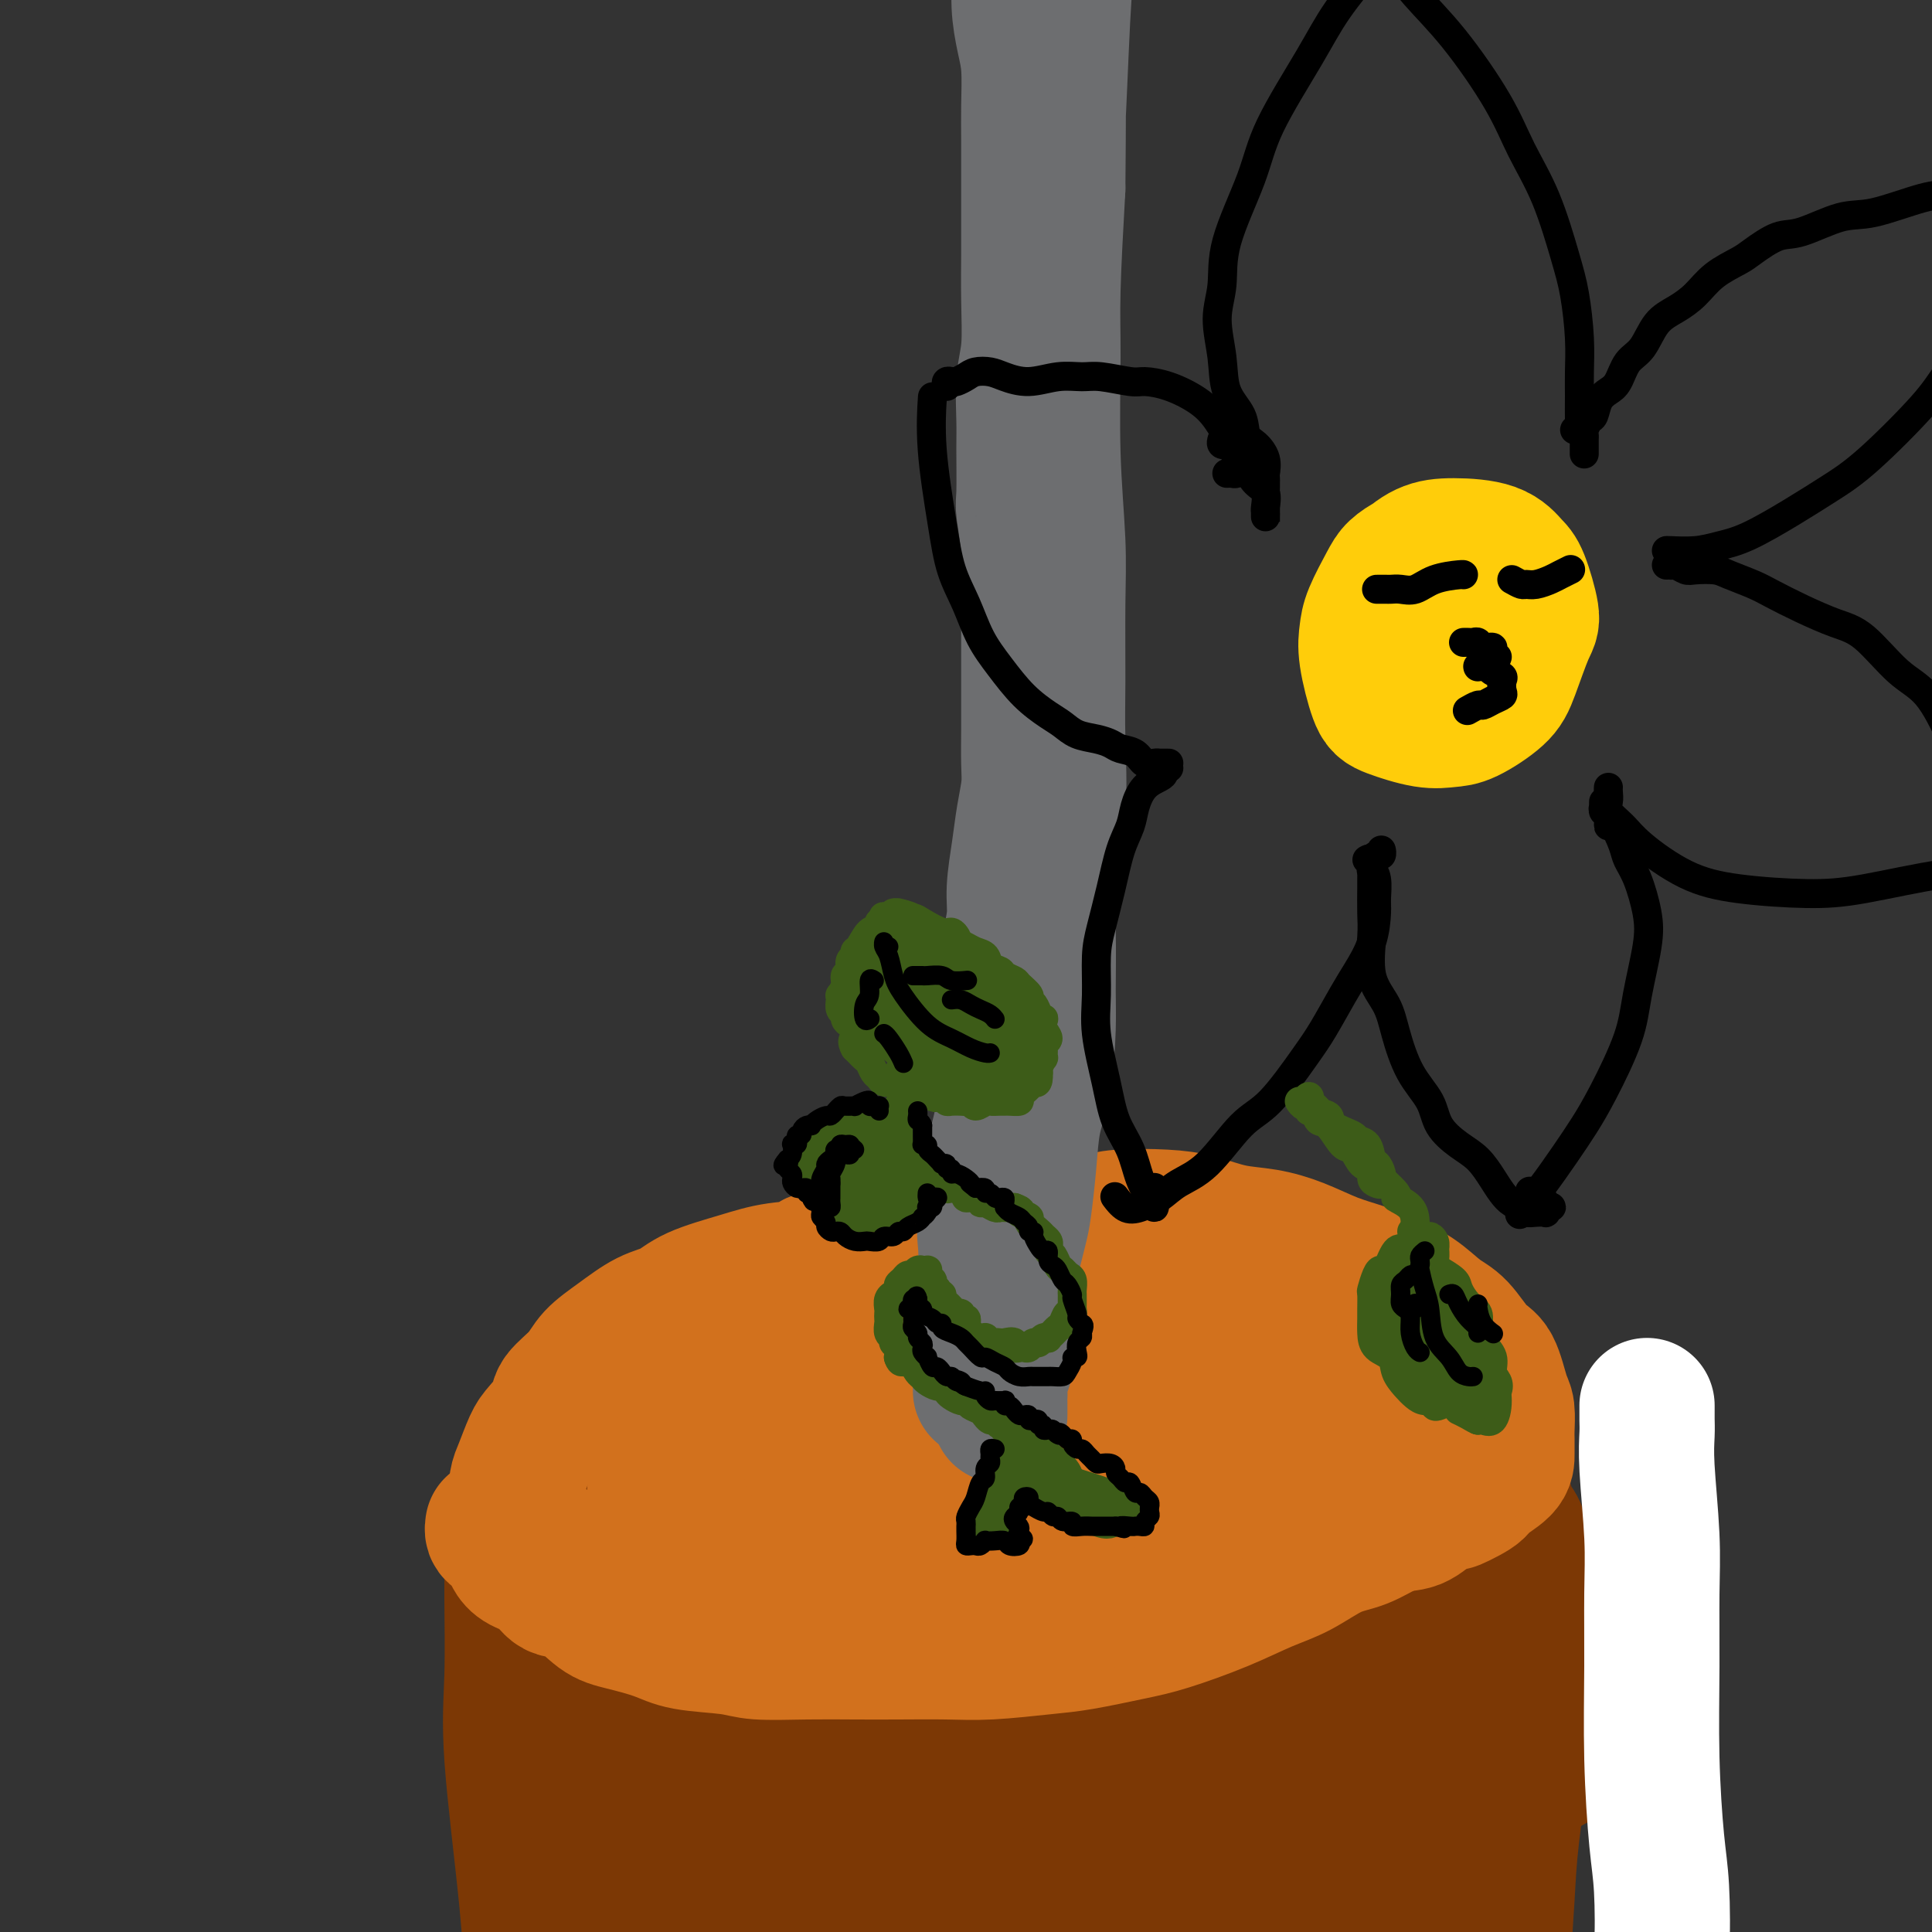 <svg viewBox='0 0 400 400' version='1.1' xmlns='http://www.w3.org/2000/svg' xmlns:xlink='http://www.w3.org/1999/xlink'><rect x="0" y="0" width="400" height="400" fill="#333333" stroke="none"/><g fill='none' stroke='#7C3805' stroke-width='28' stroke-linecap='round' stroke-linejoin='round'><path d='M221,275c-0.683,-0.181 -1.366,-0.363 -2,-1c-0.634,-0.637 -1.220,-1.730 -2,-2c-0.780,-0.270 -1.755,0.281 -3,0c-1.245,-0.281 -2.761,-1.396 -4,-2c-1.239,-0.604 -2.202,-0.698 -4,-1c-1.798,-0.302 -4.432,-0.812 -6,-1c-1.568,-0.188 -2.069,-0.055 -4,0c-1.931,0.055 -5.291,0.031 -8,0c-2.709,-0.031 -4.767,-0.068 -7,0c-2.233,0.068 -4.641,0.240 -8,1c-3.359,0.760 -7.669,2.108 -11,3c-3.331,0.892 -5.683,1.328 -8,2c-2.317,0.672 -4.599,1.581 -8,3c-3.401,1.419 -7.921,3.348 -11,5c-3.079,1.652 -4.717,3.025 -7,5c-2.283,1.975 -5.213,4.550 -8,7c-2.787,2.450 -5.433,4.773 -7,7c-1.567,2.227 -2.055,4.357 -3,6c-0.945,1.643 -2.345,2.797 -3,5c-0.655,2.203 -0.564,5.454 0,8c0.564,2.546 1.600,4.388 3,6c1.400,1.612 3.165,2.994 5,5c1.835,2.006 3.741,4.635 7,7c3.259,2.365 7.870,4.465 11,6c3.130,1.535 4.778,2.506 9,4c4.222,1.494 11.016,3.512 16,5c4.984,1.488 8.156,2.446 13,3c4.844,0.554 11.360,0.705 18,1c6.640,0.295 13.403,0.733 19,1c5.597,0.267 10.028,0.362 15,0c4.972,-0.362 10.486,-1.181 16,-2'/><path d='M239,356c8.041,-1.275 12.643,-3.462 18,-5c5.357,-1.538 11.467,-2.426 16,-4c4.533,-1.574 7.488,-3.834 11,-6c3.512,-2.166 7.579,-4.238 11,-7c3.421,-2.762 6.195,-6.213 8,-9c1.805,-2.787 2.642,-4.908 3,-8c0.358,-3.092 0.239,-7.154 0,-10c-0.239,-2.846 -0.598,-4.476 -2,-7c-1.402,-2.524 -3.848,-5.942 -7,-9c-3.152,-3.058 -7.011,-5.755 -10,-8c-2.989,-2.245 -5.107,-4.038 -9,-6c-3.893,-1.962 -9.561,-4.095 -15,-6c-5.439,-1.905 -10.650,-3.583 -15,-5c-4.350,-1.417 -7.840,-2.572 -13,-3c-5.160,-0.428 -11.991,-0.129 -17,0c-5.009,0.129 -8.197,0.087 -13,1c-4.803,0.913 -11.220,2.780 -16,4c-4.780,1.220 -7.924,1.794 -12,3c-4.076,1.206 -9.083,3.043 -14,5c-4.917,1.957 -9.743,4.035 -13,6c-3.257,1.965 -4.945,3.818 -8,6c-3.055,2.182 -7.477,4.694 -10,7c-2.523,2.306 -3.145,4.406 -4,7c-0.855,2.594 -1.941,5.682 -2,9c-0.059,3.318 0.908,6.866 2,9c1.092,2.134 2.309,2.852 5,5c2.691,2.148 6.856,5.725 10,8c3.144,2.275 5.265,3.249 9,4c3.735,0.751 9.082,1.279 15,2c5.918,0.721 12.405,1.635 18,2c5.595,0.365 10.297,0.183 15,0'/><path d='M200,341c10.983,0.471 14.440,-0.352 19,-1c4.560,-0.648 10.222,-1.122 16,-2c5.778,-0.878 11.670,-2.160 18,-4c6.330,-1.840 13.096,-4.238 18,-6c4.904,-1.762 7.947,-2.887 11,-5c3.053,-2.113 6.118,-5.212 8,-8c1.882,-2.788 2.581,-5.264 2,-8c-0.581,-2.736 -2.442,-5.732 -4,-8c-1.558,-2.268 -2.812,-3.807 -6,-6c-3.188,-2.193 -8.308,-5.041 -14,-7c-5.692,-1.959 -11.954,-3.031 -19,-4c-7.046,-0.969 -14.876,-1.836 -22,-2c-7.124,-0.164 -13.542,0.374 -19,1c-5.458,0.626 -9.955,1.341 -17,3c-7.045,1.659 -16.638,4.264 -23,6c-6.362,1.736 -9.493,2.603 -13,5c-3.507,2.397 -7.391,6.324 -10,10c-2.609,3.676 -3.945,7.101 -4,10c-0.055,2.899 1.171,5.273 3,7c1.829,1.727 4.263,2.809 8,4c3.737,1.191 8.778,2.492 15,3c6.222,0.508 13.625,0.222 20,0c6.375,-0.222 11.723,-0.381 17,-1c5.277,-0.619 10.485,-1.697 17,-3c6.515,-1.303 14.338,-2.831 21,-5c6.662,-2.169 12.164,-4.979 16,-7c3.836,-2.021 6.006,-3.254 8,-5c1.994,-1.746 3.813,-4.004 3,-6c-0.813,-1.996 -4.257,-3.730 -7,-5c-2.743,-1.270 -4.784,-2.077 -9,-3c-4.216,-0.923 -10.608,-1.961 -17,-3'/><path d='M236,291c-6.406,-0.844 -9.422,0.045 -15,1c-5.578,0.955 -13.718,1.977 -21,4c-7.282,2.023 -13.706,5.047 -18,7c-4.294,1.953 -6.458,2.836 -9,5c-2.542,2.164 -5.462,5.610 -6,8c-0.538,2.390 1.307,3.726 3,5c1.693,1.274 3.235,2.488 7,3c3.765,0.512 9.752,0.322 14,0c4.248,-0.322 6.756,-0.777 11,-2c4.244,-1.223 10.223,-3.215 15,-5c4.777,-1.785 8.352,-3.362 11,-5c2.648,-1.638 4.370,-3.337 5,-5c0.630,-1.663 0.169,-3.289 0,-4c-0.169,-0.711 -0.045,-0.506 -2,-1c-1.955,-0.494 -5.988,-1.688 -9,-2c-3.012,-0.312 -5.003,0.256 -9,1c-3.997,0.744 -9.999,1.662 -13,2c-3.001,0.338 -3.000,0.097 -3,0c0.000,-0.097 0.000,-0.048 0,0'/><path d='M107,320c-0.424,0.188 -0.848,0.376 -1,1c-0.152,0.624 -0.031,1.683 0,3c0.031,1.317 -0.029,2.891 0,7c0.029,4.109 0.148,10.754 0,16c-0.148,5.246 -0.562,9.094 0,17c0.562,7.906 2.101,19.870 3,29c0.899,9.130 1.159,15.427 2,24c0.841,8.573 2.264,19.421 3,27c0.736,7.579 0.785,11.887 1,16c0.215,4.113 0.596,8.030 1,10c0.404,1.970 0.830,1.991 1,2c0.170,0.009 0.085,0.004 0,0'/><path d='M311,312c0.475,-0.040 0.951,-0.079 1,0c0.049,0.079 -0.327,0.278 0,1c0.327,0.722 1.357,1.968 2,3c0.643,1.032 0.897,1.850 1,4c0.103,2.150 0.053,5.631 0,9c-0.053,3.369 -0.108,6.625 0,12c0.108,5.375 0.380,12.870 0,20c-0.380,7.130 -1.410,13.896 -2,19c-0.590,5.104 -0.739,8.546 -1,13c-0.261,4.454 -0.633,9.919 -1,14c-0.367,4.081 -0.729,6.778 -1,9c-0.271,2.222 -0.451,3.968 -1,6c-0.549,2.032 -1.467,4.349 -2,5c-0.533,0.651 -0.682,-0.363 -1,-1c-0.318,-0.637 -0.805,-0.896 -1,-1c-0.195,-0.104 -0.097,-0.052 0,0'/><path d='M115,353c0.044,0.328 0.087,0.657 0,1c-0.087,0.343 -0.305,0.701 0,1c0.305,0.299 1.133,0.538 2,1c0.867,0.462 1.772,1.145 3,2c1.228,0.855 2.777,1.881 4,3c1.223,1.119 2.120,2.330 4,4c1.880,1.670 4.743,3.800 8,6c3.257,2.200 6.906,4.471 10,6c3.094,1.529 5.631,2.316 9,3c3.369,0.684 7.569,1.264 12,2c4.431,0.736 9.094,1.627 15,2c5.906,0.373 13.055,0.227 18,0c4.945,-0.227 7.686,-0.536 13,-1c5.314,-0.464 13.202,-1.083 19,-2c5.798,-0.917 9.508,-2.133 15,-3c5.492,-0.867 12.767,-1.386 18,-2c5.233,-0.614 8.424,-1.323 13,-2c4.576,-0.677 10.538,-1.322 15,-2c4.462,-0.678 7.425,-1.390 11,-2c3.575,-0.610 7.761,-1.118 11,-2c3.239,-0.882 5.532,-2.138 7,-3c1.468,-0.862 2.112,-1.329 3,-2c0.888,-0.671 2.020,-1.547 2,-3c-0.020,-1.453 -1.191,-3.485 -2,-5c-0.809,-1.515 -1.255,-2.513 -2,-4c-0.745,-1.487 -1.788,-3.464 -3,-5c-1.212,-1.536 -2.593,-2.633 -4,-4c-1.407,-1.367 -2.841,-3.006 -4,-4c-1.159,-0.994 -2.043,-1.345 -3,-2c-0.957,-0.655 -1.988,-1.616 -3,-2c-1.012,-0.384 -2.006,-0.192 -3,0'/><path d='M303,334c-2.692,-1.521 -0.923,0.677 -1,2c-0.077,1.323 -2.001,1.771 -4,4c-1.999,2.229 -4.074,6.239 -5,8c-0.926,1.761 -0.702,1.275 -2,3c-1.298,1.725 -4.119,5.662 -6,8c-1.881,2.338 -2.821,3.076 -5,5c-2.179,1.924 -5.595,5.035 -8,7c-2.405,1.965 -3.799,2.784 -6,4c-2.201,1.216 -5.208,2.830 -7,4c-1.792,1.170 -2.367,1.898 -3,2c-0.633,0.102 -1.323,-0.421 -1,-1c0.323,-0.579 1.660,-1.213 3,-3c1.340,-1.787 2.685,-4.727 4,-7c1.315,-2.273 2.600,-3.878 5,-6c2.400,-2.122 5.914,-4.759 8,-7c2.086,-2.241 2.744,-4.085 4,-5c1.256,-0.915 3.110,-0.900 4,-1c0.890,-0.100 0.815,-0.315 1,1c0.185,1.315 0.629,4.159 1,7c0.371,2.841 0.668,5.680 1,8c0.332,2.320 0.697,4.122 1,6c0.303,1.878 0.542,3.833 1,5c0.458,1.167 1.136,1.547 2,2c0.864,0.453 1.916,0.980 3,0c1.084,-0.980 2.201,-3.466 3,-5c0.799,-1.534 1.279,-2.115 2,-4c0.721,-1.885 1.682,-5.074 2,-8c0.318,-2.926 -0.008,-5.588 0,-7c0.008,-1.412 0.348,-1.572 0,0c-0.348,1.572 -1.385,4.878 -2,8c-0.615,3.122 -0.807,6.061 -1,9'/><path d='M297,373c-0.630,5.105 -0.706,9.366 -1,13c-0.294,3.634 -0.806,6.641 -1,9c-0.194,2.359 -0.069,4.070 0,5c0.069,0.930 0.082,1.077 0,1c-0.082,-0.077 -0.260,-0.380 0,-2c0.260,-1.620 0.957,-4.557 1,-8c0.043,-3.443 -0.568,-7.393 -1,-11c-0.432,-3.607 -0.684,-6.871 -1,-11c-0.316,-4.129 -0.696,-9.123 -1,-12c-0.304,-2.877 -0.533,-3.639 -1,-3c-0.467,0.639 -1.171,2.677 -2,7c-0.829,4.323 -1.781,10.931 -2,16c-0.219,5.069 0.295,8.598 0,13c-0.295,4.402 -1.401,9.675 -2,13c-0.599,3.325 -0.692,4.700 -1,5c-0.308,0.300 -0.830,-0.475 -1,-1c-0.170,-0.525 0.013,-0.800 0,-3c-0.013,-2.200 -0.223,-6.325 -1,-11c-0.777,-4.675 -2.122,-9.899 -3,-15c-0.878,-5.101 -1.288,-10.079 -2,-14c-0.712,-3.921 -1.724,-6.785 -3,-7c-1.276,-0.215 -2.815,2.221 -4,5c-1.185,2.779 -2.016,5.903 -3,11c-0.984,5.097 -2.120,12.168 -3,17c-0.880,4.832 -1.503,7.425 -2,10c-0.497,2.575 -0.867,5.133 -1,6c-0.133,0.867 -0.027,0.042 0,-1c0.027,-1.042 -0.024,-2.300 0,-5c0.024,-2.700 0.122,-6.842 0,-12c-0.122,-5.158 -0.463,-11.331 -1,-16c-0.537,-4.669 -1.268,-7.835 -2,-11'/><path d='M259,361c-0.797,-8.000 -1.291,-5.501 -2,-4c-0.709,1.501 -1.635,2.005 -3,6c-1.365,3.995 -3.171,11.480 -4,17c-0.829,5.520 -0.682,9.074 -2,14c-1.318,4.926 -4.100,11.223 -6,14c-1.900,2.777 -2.917,2.033 -4,2c-1.083,-0.033 -2.233,0.643 -4,-1c-1.767,-1.643 -4.152,-5.606 -6,-9c-1.848,-3.394 -3.160,-6.218 -5,-11c-1.840,-4.782 -4.209,-11.522 -7,-17c-2.791,-5.478 -6.003,-9.693 -8,-12c-1.997,-2.307 -2.780,-2.704 -5,0c-2.220,2.704 -5.876,8.509 -8,13c-2.124,4.491 -2.714,7.666 -4,13c-1.286,5.334 -3.266,12.826 -5,17c-1.734,4.174 -3.221,5.030 -5,6c-1.779,0.970 -3.852,2.055 -6,1c-2.148,-1.055 -4.373,-4.248 -6,-7c-1.627,-2.752 -2.657,-5.061 -4,-10c-1.343,-4.939 -3.000,-12.506 -4,-18c-1.000,-5.494 -1.343,-8.914 -2,-11c-0.657,-2.086 -1.630,-2.837 -2,-2c-0.370,0.837 -0.139,3.261 0,8c0.139,4.739 0.187,11.794 0,17c-0.187,5.206 -0.608,8.562 -1,12c-0.392,3.438 -0.754,6.959 -1,9c-0.246,2.041 -0.375,2.602 -1,2c-0.625,-0.602 -1.745,-2.368 -3,-4c-1.255,-1.632 -2.646,-3.132 -4,-7c-1.354,-3.868 -2.673,-10.105 -4,-15c-1.327,-4.895 -2.664,-8.447 -4,-12'/><path d='M139,372c-2.156,-6.310 -3.547,-8.584 -5,-9c-1.453,-0.416 -2.968,1.027 -4,3c-1.032,1.973 -1.582,4.475 -2,9c-0.418,4.525 -0.704,11.074 -1,16c-0.296,4.926 -0.601,8.229 -1,11c-0.399,2.771 -0.891,5.009 -1,6c-0.109,0.991 0.167,0.736 0,0c-0.167,-0.736 -0.776,-1.953 -1,-4c-0.224,-2.047 -0.064,-4.926 0,-9c0.064,-4.074 0.033,-9.344 0,-13c-0.033,-3.656 -0.066,-5.696 0,-7c0.066,-1.304 0.232,-1.870 1,0c0.768,1.870 2.136,6.176 3,10c0.864,3.824 1.222,7.166 2,11c0.778,3.834 1.977,8.159 4,12c2.023,3.841 4.871,7.196 8,9c3.129,1.804 6.539,2.057 9,2c2.461,-0.057 3.974,-0.424 7,-3c3.026,-2.576 7.566,-7.361 11,-11c3.434,-3.639 5.763,-6.130 9,-10c3.237,-3.870 7.382,-9.117 11,-13c3.618,-3.883 6.709,-6.401 9,-7c2.291,-0.599 3.781,0.722 6,4c2.219,3.278 5.165,8.513 7,12c1.835,3.487 2.557,5.227 4,7c1.443,1.773 3.606,3.579 5,4c1.394,0.421 2.017,-0.542 3,-1c0.983,-0.458 2.325,-0.411 3,-2c0.675,-1.589 0.682,-4.812 1,-8c0.318,-3.188 0.948,-6.339 1,-9c0.052,-2.661 -0.474,-4.830 -1,-7'/><path d='M227,375c-0.072,-3.412 -0.752,0.058 -1,3c-0.248,2.942 -0.066,5.354 0,8c0.066,2.646 0.015,5.524 0,9c-0.015,3.476 0.006,7.548 0,9c-0.006,1.452 -0.040,0.284 0,0c0.040,-0.284 0.154,0.316 0,0c-0.154,-0.316 -0.577,-1.549 -1,-3c-0.423,-1.451 -0.845,-3.122 -1,-4c-0.155,-0.878 -0.044,-0.965 0,-1c0.044,-0.035 0.022,-0.017 0,0'/></g>
<g fill='none' stroke='#FFFFFF' stroke-width='28' stroke-linecap='round' stroke-linejoin='round'><path d='M341,291c0.002,0.255 0.004,0.511 0,1c-0.004,0.489 -0.015,1.212 0,2c0.015,0.788 0.057,1.643 0,3c-0.057,1.357 -0.212,3.218 0,7c0.212,3.782 0.792,9.486 1,14c0.208,4.514 0.045,7.837 0,12c-0.045,4.163 0.027,9.165 0,15c-0.027,5.835 -0.155,12.505 0,19c0.155,6.495 0.591,12.817 1,17c0.409,4.183 0.789,6.228 1,10c0.211,3.772 0.253,9.270 0,13c-0.253,3.730 -0.800,5.690 -1,9c-0.200,3.310 -0.054,7.970 0,11c0.054,3.030 0.014,4.431 0,6c-0.014,1.569 -0.004,3.307 0,5c0.004,1.693 0.001,3.341 0,4c-0.001,0.659 -0.001,0.330 0,0'/></g>
<g fill='none' stroke='#D2711D' stroke-width='28' stroke-linecap='round' stroke-linejoin='round'><path d='M102,316c0.016,-0.096 0.031,-0.192 0,0c-0.031,0.192 -0.109,0.671 0,1c0.109,0.329 0.406,0.510 1,1c0.594,0.490 1.484,1.291 2,2c0.516,0.709 0.657,1.325 1,2c0.343,0.675 0.888,1.410 2,2c1.112,0.590 2.790,1.036 4,2c1.210,0.964 1.951,2.446 3,3c1.049,0.554 2.407,0.180 4,1c1.593,0.820 3.420,2.835 5,4c1.580,1.165 2.914,1.479 5,2c2.086,0.521 4.924,1.250 7,2c2.076,0.750 3.388,1.521 6,2c2.612,0.479 6.522,0.664 9,1c2.478,0.336 3.525,0.822 6,1c2.475,0.178 6.379,0.049 10,0c3.621,-0.049 6.960,-0.016 10,0c3.040,0.016 5.781,0.016 9,0c3.219,-0.016 6.915,-0.049 10,0c3.085,0.049 5.558,0.181 9,0c3.442,-0.181 7.852,-0.673 11,-1c3.148,-0.327 5.032,-0.489 8,-1c2.968,-0.511 7.018,-1.370 10,-2c2.982,-0.630 4.894,-1.030 8,-2c3.106,-0.970 7.407,-2.510 11,-4c3.593,-1.490 6.480,-2.931 9,-4c2.520,-1.069 4.673,-1.767 7,-3c2.327,-1.233 4.828,-3.002 7,-4c2.172,-0.998 4.015,-1.226 6,-2c1.985,-0.774 4.111,-2.093 6,-3c1.889,-0.907 3.540,-1.402 5,-2c1.460,-0.598 2.730,-1.299 4,-2'/><path d='M297,312c9.188,-3.840 4.658,-1.440 4,-1c-0.658,0.440 2.556,-1.080 4,-2c1.444,-0.920 1.119,-1.242 2,-2c0.881,-0.758 2.969,-1.954 4,-3c1.031,-1.046 1.006,-1.943 1,-3c-0.006,-1.057 0.007,-2.276 0,-3c-0.007,-0.724 -0.034,-0.954 0,-2c0.034,-1.046 0.130,-2.910 0,-4c-0.130,-1.090 -0.487,-1.407 -1,-3c-0.513,-1.593 -1.181,-4.464 -2,-6c-0.819,-1.536 -1.790,-1.738 -3,-3c-1.210,-1.262 -2.660,-3.584 -4,-5c-1.340,-1.416 -2.568,-1.925 -4,-3c-1.432,-1.075 -3.066,-2.714 -5,-4c-1.934,-1.286 -4.167,-2.218 -6,-3c-1.833,-0.782 -3.264,-1.413 -5,-2c-1.736,-0.587 -3.775,-1.131 -6,-2c-2.225,-0.869 -4.635,-2.065 -7,-3c-2.365,-0.935 -4.684,-1.610 -7,-2c-2.316,-0.390 -4.629,-0.494 -7,-1c-2.371,-0.506 -4.799,-1.415 -7,-2c-2.201,-0.585 -4.176,-0.847 -7,-1c-2.824,-0.153 -6.497,-0.198 -9,0c-2.503,0.198 -3.838,0.640 -6,1c-2.162,0.360 -5.153,0.638 -8,1c-2.847,0.362 -5.551,0.808 -8,1c-2.449,0.192 -4.642,0.129 -6,0c-1.358,-0.129 -1.879,-0.323 -4,0c-2.121,0.323 -5.840,1.164 -9,2c-3.160,0.836 -5.760,1.667 -8,2c-2.240,0.333 -4.120,0.166 -6,0'/><path d='M177,259c-11.610,1.724 -8.635,2.535 -9,3c-0.365,0.465 -4.070,0.584 -7,1c-2.930,0.416 -5.087,1.128 -8,2c-2.913,0.872 -6.583,1.902 -9,3c-2.417,1.098 -3.579,2.264 -5,3c-1.421,0.736 -3.099,1.044 -5,2c-1.901,0.956 -4.023,2.561 -6,4c-1.977,1.439 -3.807,2.710 -5,4c-1.193,1.290 -1.747,2.597 -3,4c-1.253,1.403 -3.204,2.901 -4,4c-0.796,1.099 -0.437,1.801 -1,3c-0.563,1.199 -2.047,2.897 -3,4c-0.953,1.103 -1.373,1.612 -2,3c-0.627,1.388 -1.459,3.656 -2,5c-0.541,1.344 -0.789,1.766 -1,3c-0.211,1.234 -0.383,3.281 0,5c0.383,1.719 1.322,3.111 2,4c0.678,0.889 1.096,1.277 2,2c0.904,0.723 2.293,1.783 4,3c1.707,1.217 3.733,2.592 6,4c2.267,1.408 4.776,2.848 7,4c2.224,1.152 4.164,2.015 7,3c2.836,0.985 6.570,2.093 11,3c4.430,0.907 9.557,1.615 14,2c4.443,0.385 8.201,0.447 13,0c4.799,-0.447 10.640,-1.403 17,-2c6.360,-0.597 13.240,-0.834 18,-1c4.760,-0.166 7.400,-0.261 12,-1c4.600,-0.739 11.162,-2.122 16,-3c4.838,-0.878 7.954,-1.251 12,-2c4.046,-0.749 9.023,-1.875 14,-3'/><path d='M262,325c8.887,-2.070 10.104,-3.244 12,-4c1.896,-0.756 4.472,-1.094 7,-2c2.528,-0.906 5.010,-2.378 7,-3c1.990,-0.622 3.490,-0.393 5,-1c1.510,-0.607 3.032,-2.051 4,-3c0.968,-0.949 1.384,-1.402 2,-2c0.616,-0.598 1.432,-1.341 2,-2c0.568,-0.659 0.887,-1.235 1,-2c0.113,-0.765 0.018,-1.720 0,-3c-0.018,-1.280 0.040,-2.886 0,-4c-0.040,-1.114 -0.179,-1.736 -1,-3c-0.821,-1.264 -2.324,-3.171 -4,-5c-1.676,-1.829 -3.526,-3.579 -5,-5c-1.474,-1.421 -2.572,-2.513 -5,-4c-2.428,-1.487 -6.187,-3.368 -10,-5c-3.813,-1.632 -7.679,-3.013 -11,-4c-3.321,-0.987 -6.097,-1.578 -9,-2c-2.903,-0.422 -5.933,-0.673 -10,-1c-4.067,-0.327 -9.173,-0.730 -14,-1c-4.827,-0.270 -9.377,-0.408 -13,0c-3.623,0.408 -6.319,1.361 -10,2c-3.681,0.639 -8.346,0.963 -13,2c-4.654,1.037 -9.295,2.787 -13,4c-3.705,1.213 -6.473,1.888 -10,3c-3.527,1.112 -7.813,2.660 -11,4c-3.187,1.340 -5.274,2.472 -8,4c-2.726,1.528 -6.092,3.454 -9,6c-2.908,2.546 -5.357,5.713 -7,8c-1.643,2.287 -2.481,3.693 -3,5c-0.519,1.307 -0.720,2.516 0,4c0.720,1.484 2.360,3.242 4,5'/><path d='M140,316c2.257,1.104 5.898,1.364 9,2c3.102,0.636 5.664,1.647 10,2c4.336,0.353 10.446,0.049 15,0c4.554,-0.049 7.554,0.156 13,0c5.446,-0.156 13.340,-0.674 19,-1c5.660,-0.326 9.088,-0.462 14,-1c4.912,-0.538 11.310,-1.479 17,-3c5.690,-1.521 10.672,-3.621 14,-5c3.328,-1.379 5.001,-2.038 7,-3c1.999,-0.962 4.325,-2.226 6,-4c1.675,-1.774 2.699,-4.057 3,-6c0.301,-1.943 -0.122,-3.546 -1,-5c-0.878,-1.454 -2.213,-2.758 -4,-4c-1.787,-1.242 -4.027,-2.422 -7,-4c-2.973,-1.578 -6.679,-3.554 -11,-5c-4.321,-1.446 -9.258,-2.364 -13,-3c-3.742,-0.636 -6.291,-0.991 -11,-1c-4.709,-0.009 -11.579,0.328 -16,1c-4.421,0.672 -6.392,1.678 -10,3c-3.608,1.322 -8.851,2.961 -12,5c-3.149,2.039 -4.204,4.480 -5,6c-0.796,1.520 -1.335,2.121 -1,3c0.335,0.879 1.543,2.036 3,3c1.457,0.964 3.165,1.734 6,2c2.835,0.266 6.799,0.028 10,0c3.201,-0.028 5.640,0.155 10,0c4.360,-0.155 10.641,-0.649 15,-1c4.359,-0.351 6.797,-0.558 11,-1c4.203,-0.442 10.170,-1.119 15,-2c4.830,-0.881 8.523,-1.966 11,-3c2.477,-1.034 3.739,-2.017 5,-3'/><path d='M262,288c2.809,-1.452 1.832,-2.081 1,-3c-0.832,-0.919 -1.517,-2.128 -4,-3c-2.483,-0.872 -6.762,-1.408 -10,-2c-3.238,-0.592 -5.435,-1.238 -10,-1c-4.565,0.238 -11.496,1.362 -17,2c-5.504,0.638 -9.579,0.790 -15,2c-5.421,1.210 -12.188,3.479 -17,5c-4.812,1.521 -7.669,2.295 -11,4c-3.331,1.705 -7.138,4.340 -9,6c-1.862,1.660 -1.780,2.343 -2,3c-0.220,0.657 -0.741,1.286 0,2c0.741,0.714 2.743,1.513 5,2c2.257,0.487 4.768,0.660 9,1c4.232,0.340 10.183,0.845 15,1c4.817,0.155 8.499,-0.040 13,0c4.501,0.040 9.821,0.315 16,0c6.179,-0.315 13.216,-1.220 20,-2c6.784,-0.780 13.315,-1.434 18,-2c4.685,-0.566 7.523,-1.044 11,-2c3.477,-0.956 7.593,-2.392 10,-3c2.407,-0.608 3.104,-0.390 4,-1c0.896,-0.610 1.992,-2.049 2,-3c0.008,-0.951 -1.073,-1.414 -3,-2c-1.927,-0.586 -4.699,-1.294 -7,-2c-2.301,-0.706 -4.132,-1.410 -8,-2c-3.868,-0.590 -9.774,-1.067 -14,-1c-4.226,0.067 -6.770,0.678 -11,1c-4.230,0.322 -10.144,0.354 -15,1c-4.856,0.646 -8.654,1.905 -12,3c-3.346,1.095 -6.242,2.027 -8,3c-1.758,0.973 -2.379,1.986 -3,3'/><path d='M210,298c-3.707,1.788 -1.473,1.757 0,2c1.473,0.243 2.185,0.758 3,1c0.815,0.242 1.734,0.209 4,0c2.266,-0.209 5.879,-0.595 8,-1c2.121,-0.405 2.749,-0.830 3,-1c0.251,-0.170 0.126,-0.085 0,0'/></g>
<g fill='none' stroke='#6D6E70' stroke-width='28' stroke-linecap='round' stroke-linejoin='round'><path d='M207,293c0.000,-0.332 0.000,-0.665 0,-1c-0.000,-0.335 -0.001,-0.674 0,-1c0.001,-0.326 0.004,-0.639 0,-1c-0.004,-0.361 -0.015,-0.770 0,-1c0.015,-0.230 0.057,-0.280 0,-1c-0.057,-0.720 -0.211,-2.110 0,-3c0.211,-0.890 0.788,-1.280 1,-2c0.212,-0.720 0.059,-1.770 0,-3c-0.059,-1.230 -0.023,-2.640 0,-4c0.023,-1.360 0.033,-2.670 0,-4c-0.033,-1.330 -0.111,-2.680 0,-4c0.111,-1.320 0.410,-2.609 1,-5c0.590,-2.391 1.471,-5.883 2,-8c0.529,-2.117 0.706,-2.859 1,-5c0.294,-2.141 0.706,-5.683 1,-9c0.294,-3.317 0.472,-6.411 1,-9c0.528,-2.589 1.407,-4.675 2,-8c0.593,-3.325 0.898,-7.890 1,-11c0.102,-3.110 -0.001,-4.765 0,-8c0.001,-3.235 0.105,-8.050 0,-12c-0.105,-3.950 -0.421,-7.035 0,-11c0.421,-3.965 1.578,-8.810 2,-14c0.422,-5.190 0.109,-10.726 0,-15c-0.109,-4.274 -0.015,-7.287 0,-12c0.015,-4.713 -0.049,-11.127 0,-16c0.049,-4.873 0.212,-8.206 0,-13c-0.212,-4.794 -0.799,-11.048 -1,-18c-0.201,-6.952 -0.016,-14.603 0,-20c0.016,-5.397 -0.138,-8.542 0,-14c0.138,-5.458 0.569,-13.229 1,-21'/><path d='M219,39c0.261,-28.963 -0.087,-14.372 0,-14c0.087,0.372 0.611,-13.475 1,-21c0.389,-7.525 0.645,-8.729 1,-13c0.355,-4.271 0.810,-11.611 1,-18c0.190,-6.389 0.114,-11.829 0,-16c-0.114,-4.171 -0.268,-7.074 0,-11c0.268,-3.926 0.958,-8.873 1,-13c0.042,-4.127 -0.563,-7.432 -1,-10c-0.437,-2.568 -0.705,-4.400 -1,-6c-0.295,-1.600 -0.618,-2.969 -1,-4c-0.382,-1.031 -0.823,-1.723 -1,-2c-0.177,-0.277 -0.088,-0.138 0,0'/><path d='M203,288c0.000,-0.245 0.000,-0.491 0,-1c-0.000,-0.509 -0.000,-1.283 0,-2c0.000,-0.717 0.000,-1.378 0,-2c-0.000,-0.622 -0.001,-1.204 0,-2c0.001,-0.796 0.004,-1.807 0,-3c-0.004,-1.193 -0.015,-2.567 0,-4c0.015,-1.433 0.055,-2.925 0,-4c-0.055,-1.075 -0.207,-1.735 0,-3c0.207,-1.265 0.773,-3.137 1,-5c0.227,-1.863 0.117,-3.717 0,-5c-0.117,-1.283 -0.239,-1.997 0,-3c0.239,-1.003 0.838,-2.297 1,-4c0.162,-1.703 -0.114,-3.815 0,-6c0.114,-2.185 0.619,-4.441 1,-6c0.381,-1.559 0.637,-2.419 1,-4c0.363,-1.581 0.833,-3.882 1,-6c0.167,-2.118 0.029,-4.052 0,-6c-0.029,-1.948 0.049,-3.910 0,-6c-0.049,-2.090 -0.224,-4.310 0,-6c0.224,-1.690 0.848,-2.852 1,-5c0.152,-2.148 -0.167,-5.283 0,-8c0.167,-2.717 0.819,-5.016 1,-7c0.181,-1.984 -0.109,-3.651 0,-6c0.109,-2.349 0.618,-5.378 1,-8c0.382,-2.622 0.638,-4.835 1,-7c0.362,-2.165 0.829,-4.281 1,-6c0.171,-1.719 0.046,-3.041 0,-5c-0.046,-1.959 -0.012,-4.556 0,-7c0.012,-2.444 0.003,-4.735 0,-7c-0.003,-2.265 -0.001,-4.504 0,-7c0.001,-2.496 0.000,-5.248 0,-8'/><path d='M213,129c1.531,-25.686 0.358,-10.401 0,-6c-0.358,4.401 0.101,-2.083 0,-7c-0.101,-4.917 -0.760,-8.267 -1,-10c-0.240,-1.733 -0.061,-1.848 0,-4c0.061,-2.152 0.002,-6.340 0,-9c-0.002,-2.660 0.052,-3.793 0,-6c-0.052,-2.207 -0.210,-5.489 0,-8c0.210,-2.511 0.788,-4.250 1,-7c0.212,-2.750 0.057,-6.509 0,-10c-0.057,-3.491 -0.015,-6.713 0,-9c0.015,-2.287 0.005,-3.640 0,-6c-0.005,-2.360 -0.004,-5.728 0,-9c0.004,-3.272 0.011,-6.449 0,-9c-0.011,-2.551 -0.040,-4.477 0,-7c0.040,-2.523 0.151,-5.641 0,-8c-0.151,-2.359 -0.562,-3.957 -1,-6c-0.438,-2.043 -0.903,-4.531 -1,-7c-0.097,-2.469 0.173,-4.919 0,-7c-0.173,-2.081 -0.790,-3.794 -1,-6c-0.210,-2.206 -0.014,-4.907 0,-7c0.014,-2.093 -0.154,-3.580 0,-5c0.154,-1.420 0.629,-2.772 1,-4c0.371,-1.228 0.638,-2.331 1,-3c0.362,-0.669 0.818,-0.906 1,-1c0.182,-0.094 0.091,-0.047 0,0'/></g>
<g fill='none' stroke='#FFCD0A' stroke-width='28' stroke-linecap='round' stroke-linejoin='round'><path d='M297,116c0.157,-0.405 0.314,-0.810 0,-1c-0.314,-0.190 -1.100,-0.165 -2,0c-0.900,0.165 -1.915,0.469 -3,1c-1.085,0.531 -2.240,1.288 -3,2c-0.760,0.712 -1.126,1.377 -2,3c-0.874,1.623 -2.257,4.202 -3,6c-0.743,1.798 -0.846,2.815 -1,4c-0.154,1.185 -0.358,2.538 0,5c0.358,2.462 1.279,6.032 2,8c0.721,1.968 1.243,2.333 3,3c1.757,0.667 4.749,1.635 7,2c2.251,0.365 3.762,0.126 5,0c1.238,-0.126 2.204,-0.140 4,-1c1.796,-0.860 4.423,-2.566 6,-4c1.577,-1.434 2.106,-2.595 3,-5c0.894,-2.405 2.154,-6.052 3,-8c0.846,-1.948 1.277,-2.197 1,-4c-0.277,-1.803 -1.262,-5.162 -2,-7c-0.738,-1.838 -1.229,-2.157 -2,-3c-0.771,-0.843 -1.824,-2.212 -4,-3c-2.176,-0.788 -5.476,-0.995 -8,-1c-2.524,-0.005 -4.272,0.193 -6,1c-1.728,0.807 -3.435,2.224 -5,4c-1.565,1.776 -2.987,3.910 -4,6c-1.013,2.090 -1.616,4.137 -2,7c-0.384,2.863 -0.548,6.543 0,9c0.548,2.457 1.807,3.692 3,5c1.193,1.308 2.320,2.691 4,3c1.680,0.309 3.914,-0.455 6,-1c2.086,-0.545 4.025,-0.870 6,-2c1.975,-1.130 3.988,-3.065 6,-5'/><path d='M309,140c3.374,-1.817 2.808,-2.358 3,-4c0.192,-1.642 1.142,-4.385 1,-7c-0.142,-2.615 -1.377,-5.101 -2,-6c-0.623,-0.899 -0.632,-0.212 -2,-1c-1.368,-0.788 -4.093,-3.052 -6,-4c-1.907,-0.948 -2.997,-0.581 -4,0c-1.003,0.581 -1.918,1.374 -3,3c-1.082,1.626 -2.329,4.085 -3,6c-0.671,1.915 -0.765,3.288 0,5c0.765,1.712 2.390,3.764 3,5c0.610,1.236 0.207,1.656 1,2c0.793,0.344 2.783,0.610 4,0c1.217,-0.610 1.660,-2.097 2,-3c0.340,-0.903 0.576,-1.221 1,-2c0.424,-0.779 1.037,-2.017 1,-3c-0.037,-0.983 -0.725,-1.709 -1,-2c-0.275,-0.291 -0.138,-0.145 0,0'/></g>
<g fill='none' stroke='#000000' stroke-width='6' stroke-linecap='round' stroke-linejoin='round'><path d='M328,94c0.000,-0.303 0.000,-0.606 0,-1c-0.000,-0.394 -0.001,-0.878 0,-1c0.001,-0.122 0.003,0.118 0,0c-0.003,-0.118 -0.012,-0.593 0,-1c0.012,-0.407 0.044,-0.746 0,-1c-0.044,-0.254 -0.164,-0.425 0,-1c0.164,-0.575 0.610,-1.556 1,-2c0.390,-0.444 0.722,-0.353 1,-1c0.278,-0.647 0.500,-2.033 1,-3c0.500,-0.967 1.277,-1.515 2,-2c0.723,-0.485 1.393,-0.906 2,-2c0.607,-1.094 1.152,-2.861 2,-4c0.848,-1.139 1.999,-1.648 3,-3c1.001,-1.352 1.851,-3.545 3,-5c1.149,-1.455 2.599,-2.170 4,-3c1.401,-0.830 2.755,-1.775 4,-3c1.245,-1.225 2.380,-2.732 4,-4c1.620,-1.268 3.724,-2.298 5,-3c1.276,-0.702 1.725,-1.075 3,-2c1.275,-0.925 3.376,-2.402 5,-3c1.624,-0.598 2.771,-0.317 5,-1c2.229,-0.683 5.538,-2.331 8,-3c2.462,-0.669 4.075,-0.358 7,-1c2.925,-0.642 7.162,-2.238 10,-3c2.838,-0.762 4.276,-0.689 6,-1c1.724,-0.311 3.733,-1.007 5,-1c1.267,0.007 1.790,0.716 2,1c0.210,0.284 0.105,0.142 0,0'/><path d='M345,114c-0.025,-0.023 -0.050,-0.045 1,0c1.050,0.045 3.174,0.158 5,0c1.826,-0.158 3.353,-0.587 5,-1c1.647,-0.413 3.414,-0.809 6,-2c2.586,-1.191 5.992,-3.178 9,-5c3.008,-1.822 5.618,-3.478 8,-5c2.382,-1.522 4.537,-2.910 8,-6c3.463,-3.090 8.234,-7.883 11,-11c2.766,-3.117 3.526,-4.559 6,-8c2.474,-3.441 6.663,-8.881 9,-13c2.337,-4.119 2.822,-6.919 4,-10c1.178,-3.081 3.048,-6.445 4,-9c0.952,-2.555 0.986,-4.301 1,-5c0.014,-0.699 0.007,-0.349 0,0'/><path d='M345,117c0.439,-0.008 0.878,-0.016 1,0c0.122,0.016 -0.073,0.056 0,0c0.073,-0.056 0.415,-0.209 1,0c0.585,0.209 1.413,0.780 2,1c0.587,0.220 0.935,0.089 2,0c1.065,-0.089 2.848,-0.134 4,0c1.152,0.134 1.672,0.449 3,1c1.328,0.551 3.465,1.340 5,2c1.535,0.660 2.467,1.191 4,2c1.533,0.809 3.665,1.895 6,3c2.335,1.105 4.873,2.228 7,3c2.127,0.772 3.845,1.193 6,3c2.155,1.807 4.748,4.999 7,7c2.252,2.001 4.162,2.809 6,5c1.838,2.191 3.604,5.764 5,9c1.396,3.236 2.423,6.133 3,9c0.577,2.867 0.705,5.703 1,9c0.295,3.297 0.759,7.056 1,10c0.241,2.944 0.261,5.072 0,7c-0.261,1.928 -0.802,3.655 -1,5c-0.198,1.345 -0.053,2.309 0,3c0.053,0.691 0.014,1.109 0,1c-0.014,-0.109 -0.004,-0.745 0,-1c0.004,-0.255 0.002,-0.127 0,0'/><path d='M333,163c-0.020,0.238 -0.039,0.476 0,1c0.039,0.524 0.138,1.333 0,2c-0.138,0.667 -0.512,1.190 0,2c0.512,0.810 1.911,1.906 3,3c1.089,1.094 1.867,2.187 4,4c2.133,1.813 5.620,4.345 9,6c3.380,1.655 6.652,2.431 11,3c4.348,0.569 9.772,0.930 14,1c4.228,0.070 7.260,-0.152 12,-1c4.740,-0.848 11.190,-2.322 16,-3c4.810,-0.678 7.982,-0.560 12,-1c4.018,-0.440 8.881,-1.437 12,-2c3.119,-0.563 4.494,-0.690 5,-1c0.506,-0.310 0.145,-0.803 0,-1c-0.145,-0.197 -0.072,-0.099 0,0'/><path d='M332,166c-0.008,0.450 -0.017,0.899 0,1c0.017,0.101 0.059,-0.148 0,0c-0.059,0.148 -0.219,0.693 0,1c0.219,0.307 0.817,0.374 1,1c0.183,0.626 -0.051,1.809 0,2c0.051,0.191 0.385,-0.611 1,0c0.615,0.611 1.512,2.633 2,4c0.488,1.367 0.569,2.078 1,3c0.431,0.922 1.212,2.054 2,4c0.788,1.946 1.583,4.707 2,7c0.417,2.293 0.457,4.117 0,7c-0.457,2.883 -1.412,6.824 -2,10c-0.588,3.176 -0.810,5.587 -2,9c-1.190,3.413 -3.349,7.829 -5,11c-1.651,3.171 -2.793,5.095 -4,7c-1.207,1.905 -2.478,3.789 -4,6c-1.522,2.211 -3.294,4.749 -5,7c-1.706,2.251 -3.344,4.215 -4,5c-0.656,0.785 -0.328,0.393 0,0'/><path d='M286,177c-0.022,-0.551 -0.044,-1.102 0,-1c0.044,0.102 0.155,0.857 0,1c-0.155,0.143 -0.578,-0.326 -1,0c-0.422,0.326 -0.845,1.448 -1,2c-0.155,0.552 -0.041,0.534 0,1c0.041,0.466 0.008,1.414 0,2c-0.008,0.586 0.008,0.809 0,2c-0.008,1.191 -0.039,3.351 0,5c0.039,1.649 0.147,2.789 0,5c-0.147,2.211 -0.551,5.493 0,8c0.551,2.507 2.057,4.238 3,6c0.943,1.762 1.322,3.553 2,6c0.678,2.447 1.654,5.550 3,8c1.346,2.450 3.060,4.249 4,6c0.940,1.751 1.105,3.456 2,5c0.895,1.544 2.519,2.928 4,4c1.481,1.072 2.821,1.831 4,3c1.179,1.169 2.199,2.748 3,4c0.801,1.252 1.383,2.178 2,3c0.617,0.822 1.269,1.541 2,2c0.731,0.459 1.540,0.660 2,1c0.460,0.340 0.572,0.819 1,1c0.428,0.181 1.174,0.062 2,0c0.826,-0.062 1.734,-0.068 2,0c0.266,0.068 -0.109,0.212 0,0c0.109,-0.212 0.702,-0.778 1,-1c0.298,-0.222 0.301,-0.101 0,0c-0.301,0.101 -0.905,0.182 -1,0c-0.095,-0.182 0.321,-0.626 0,-1c-0.321,-0.374 -1.377,-0.678 -2,-1c-0.623,-0.322 -0.811,-0.661 -1,-1'/><path d='M317,247c-0.500,-0.667 -0.250,-0.333 0,0'/><path d='M283,178c0.414,-0.235 0.829,-0.470 1,0c0.171,0.470 0.099,1.645 0,2c-0.099,0.355 -0.224,-0.112 0,0c0.224,0.112 0.797,0.802 1,2c0.203,1.198 0.036,2.904 0,4c-0.036,1.096 0.058,1.580 0,3c-0.058,1.420 -0.270,3.774 -1,6c-0.730,2.226 -1.979,4.322 -3,6c-1.021,1.678 -1.814,2.937 -3,5c-1.186,2.063 -2.766,4.930 -4,7c-1.234,2.070 -2.122,3.344 -4,6c-1.878,2.656 -4.746,6.693 -7,9c-2.254,2.307 -3.895,2.884 -6,5c-2.105,2.116 -4.675,5.770 -7,8c-2.325,2.230 -4.406,3.035 -6,4c-1.594,0.965 -2.701,2.090 -4,3c-1.299,0.910 -2.792,1.605 -4,2c-1.208,0.395 -2.133,0.491 -3,0c-0.867,-0.491 -1.676,-1.569 -2,-2c-0.324,-0.431 -0.162,-0.216 0,0'/><path d='M242,159c-0.433,-0.092 -0.865,-0.185 -1,0c-0.135,0.185 0.028,0.646 0,1c-0.028,0.354 -0.248,0.601 -1,1c-0.752,0.399 -2.035,0.949 -3,2c-0.965,1.051 -1.610,2.601 -2,4c-0.390,1.399 -0.525,2.646 -1,4c-0.475,1.354 -1.290,2.814 -2,5c-0.710,2.186 -1.316,5.098 -2,8c-0.684,2.902 -1.445,5.796 -2,8c-0.555,2.204 -0.904,3.719 -1,6c-0.096,2.281 0.061,5.329 0,8c-0.061,2.671 -0.340,4.966 0,8c0.340,3.034 1.299,6.808 2,10c0.701,3.192 1.144,5.803 2,8c0.856,2.197 2.124,3.981 3,6c0.876,2.019 1.359,4.275 2,6c0.641,1.725 1.440,2.921 2,4c0.560,1.079 0.882,2.042 1,2c0.118,-0.042 0.032,-1.088 0,-2c-0.032,-0.912 -0.009,-1.689 0,-2c0.009,-0.311 0.005,-0.155 0,0'/><path d='M242,158c-0.305,0.001 -0.610,0.002 -1,0c-0.390,-0.002 -0.866,-0.007 -1,0c-0.134,0.007 0.073,0.027 0,0c-0.073,-0.027 -0.428,-0.101 -1,0c-0.572,0.101 -1.363,0.378 -2,0c-0.637,-0.378 -1.122,-1.410 -2,-2c-0.878,-0.590 -2.150,-0.739 -3,-1c-0.850,-0.261 -1.279,-0.635 -2,-1c-0.721,-0.365 -1.735,-0.721 -3,-1c-1.265,-0.279 -2.781,-0.481 -4,-1c-1.219,-0.519 -2.139,-1.353 -3,-2c-0.861,-0.647 -1.661,-1.105 -3,-2c-1.339,-0.895 -3.216,-2.228 -5,-4c-1.784,-1.772 -3.475,-3.985 -5,-6c-1.525,-2.015 -2.886,-3.833 -4,-6c-1.114,-2.167 -1.983,-4.684 -3,-7c-1.017,-2.316 -2.181,-4.433 -3,-7c-0.819,-2.567 -1.292,-5.585 -2,-10c-0.708,-4.415 -1.652,-10.227 -2,-15c-0.348,-4.773 -0.099,-8.507 0,-10c0.099,-1.493 0.050,-0.747 0,0'/><path d='M196,80c-0.096,-0.417 -0.192,-0.833 0,-1c0.192,-0.167 0.674,-0.084 1,0c0.326,0.084 0.498,0.169 1,0c0.502,-0.169 1.336,-0.590 2,-1c0.664,-0.410 1.159,-0.807 2,-1c0.841,-0.193 2.028,-0.181 3,0c0.972,0.181 1.730,0.531 3,1c1.270,0.469 3.051,1.058 5,1c1.949,-0.058 4.067,-0.762 6,-1c1.933,-0.238 3.680,-0.010 5,0c1.320,0.010 2.211,-0.199 4,0c1.789,0.199 4.474,0.807 6,1c1.526,0.193 1.893,-0.027 3,0c1.107,0.027 2.954,0.301 5,1c2.046,0.699 4.290,1.822 6,3c1.710,1.178 2.886,2.409 4,4c1.114,1.591 2.166,3.540 3,5c0.834,1.460 1.450,2.430 2,3c0.550,0.570 1.033,0.741 1,1c-0.033,0.259 -0.584,0.605 -1,1c-0.416,0.395 -0.699,0.838 -1,1c-0.301,0.162 -0.619,0.044 -1,0c-0.381,-0.044 -0.823,-0.012 -1,0c-0.177,0.012 -0.088,0.006 0,0'/><path d='M253,91c-0.126,0.411 -0.252,0.823 0,1c0.252,0.177 0.882,0.120 1,0c0.118,-0.120 -0.276,-0.304 0,0c0.276,0.304 1.223,1.097 2,2c0.777,0.903 1.385,1.916 2,3c0.615,1.084 1.237,2.241 2,3c0.763,0.759 1.669,1.122 2,2c0.331,0.878 0.089,2.271 0,3c-0.089,0.729 -0.024,0.795 0,1c0.024,0.205 0.006,0.549 0,1c-0.006,0.451 -0.002,1.010 0,1c0.002,-0.010 0.000,-0.590 0,-1c-0.000,-0.410 -0.000,-0.649 0,-1c0.000,-0.351 0.000,-0.815 0,-1c-0.000,-0.185 -0.000,-0.093 0,0'/><path d='M262,101c0.001,0.086 0.002,0.172 0,0c-0.002,-0.172 -0.006,-0.602 0,-1c0.006,-0.398 0.022,-0.762 0,-1c-0.022,-0.238 -0.084,-0.348 0,-1c0.084,-0.652 0.313,-1.845 0,-3c-0.313,-1.155 -1.168,-2.273 -2,-3c-0.832,-0.727 -1.639,-1.063 -2,-2c-0.361,-0.937 -0.275,-2.474 -1,-4c-0.725,-1.526 -2.262,-3.041 -3,-5c-0.738,-1.959 -0.679,-4.362 -1,-7c-0.321,-2.638 -1.024,-5.510 -1,-8c0.024,-2.490 0.775,-4.600 1,-7c0.225,-2.400 -0.074,-5.092 1,-9c1.074,-3.908 3.523,-9.031 5,-13c1.477,-3.969 1.983,-6.784 4,-11c2.017,-4.216 5.546,-9.834 8,-14c2.454,-4.166 3.833,-6.879 6,-10c2.167,-3.121 5.122,-6.648 7,-9c1.878,-2.352 2.679,-3.529 3,-4c0.321,-0.471 0.160,-0.235 0,0'/><path d='M326,89c0.423,-0.431 0.846,-0.863 1,-1c0.154,-0.137 0.039,0.019 0,-1c-0.039,-1.019 -0.001,-3.214 0,-5c0.001,-1.786 -0.035,-3.163 0,-5c0.035,-1.837 0.141,-4.133 0,-7c-0.141,-2.867 -0.529,-6.304 -1,-9c-0.471,-2.696 -1.025,-4.651 -2,-8c-0.975,-3.349 -2.370,-8.091 -4,-12c-1.630,-3.909 -3.493,-6.985 -5,-10c-1.507,-3.015 -2.656,-5.971 -5,-10c-2.344,-4.029 -5.882,-9.132 -9,-13c-3.118,-3.868 -5.816,-6.500 -8,-9c-2.184,-2.500 -3.853,-4.866 -6,-7c-2.147,-2.134 -4.770,-4.036 -6,-5c-1.230,-0.964 -1.066,-0.990 -1,-1c0.066,-0.010 0.033,-0.005 0,0'/><path d='M285,122c0.328,0.001 0.657,0.002 1,0c0.343,-0.002 0.701,-0.007 1,0c0.299,0.007 0.539,0.026 1,0c0.461,-0.026 1.143,-0.098 2,0c0.857,0.098 1.890,0.366 3,0c1.110,-0.366 2.298,-1.366 4,-2c1.702,-0.634 3.920,-0.901 5,-1c1.080,-0.099 1.023,-0.028 1,0c-0.023,0.028 -0.011,0.014 0,0'/><path d='M313,120c0.772,0.429 1.543,0.858 2,1c0.457,0.142 0.599,-0.004 1,0c0.401,0.004 1.060,0.159 2,0c0.940,-0.159 2.159,-0.630 3,-1c0.841,-0.370 1.303,-0.638 2,-1c0.697,-0.362 1.628,-0.818 2,-1c0.372,-0.182 0.186,-0.091 0,0'/><path d='M303,133c0.336,-0.009 0.672,-0.017 1,0c0.328,0.017 0.647,0.060 1,0c0.353,-0.060 0.740,-0.222 1,0c0.260,0.222 0.393,0.829 1,1c0.607,0.171 1.687,-0.095 2,0c0.313,0.095 -0.140,0.551 0,1c0.140,0.449 0.875,0.891 1,1c0.125,0.109 -0.360,-0.114 -1,0c-0.640,0.114 -1.437,0.567 -2,1c-0.563,0.433 -0.894,0.847 -1,1c-0.106,0.153 0.012,0.044 0,0c-0.012,-0.044 -0.153,-0.023 0,0c0.153,0.023 0.601,0.046 1,0c0.399,-0.046 0.747,-0.163 1,0c0.253,0.163 0.409,0.607 1,1c0.591,0.393 1.617,0.735 2,1c0.383,0.265 0.124,0.453 0,1c-0.124,0.547 -0.112,1.452 0,2c0.112,0.548 0.324,0.739 0,1c-0.324,0.261 -1.183,0.592 -2,1c-0.817,0.408 -1.590,0.893 -2,1c-0.410,0.107 -0.457,-0.163 -1,0c-0.543,0.163 -1.584,0.761 -2,1c-0.416,0.239 -0.208,0.120 0,0'/></g>
<g fill='none' stroke='#3D5C18' stroke-width='6' stroke-linecap='round' stroke-linejoin='round'><path d='M191,193c-0.089,0.002 -0.178,0.005 0,0c0.178,-0.005 0.624,-0.016 1,0c0.376,0.016 0.681,0.060 1,0c0.319,-0.060 0.652,-0.223 1,0c0.348,0.223 0.712,0.834 1,1c0.288,0.166 0.501,-0.111 1,0c0.499,0.111 1.284,0.611 2,1c0.716,0.389 1.362,0.668 2,1c0.638,0.332 1.269,0.719 2,1c0.731,0.281 1.562,0.457 2,1c0.438,0.543 0.483,1.454 1,2c0.517,0.546 1.505,0.727 2,1c0.495,0.273 0.496,0.637 1,1c0.504,0.363 1.511,0.726 2,1c0.489,0.274 0.459,0.458 1,1c0.541,0.542 1.651,1.442 2,2c0.349,0.558 -0.064,0.775 0,1c0.064,0.225 0.604,0.458 1,1c0.396,0.542 0.647,1.392 1,2c0.353,0.608 0.809,0.975 1,1c0.191,0.025 0.118,-0.293 0,0c-0.118,0.293 -0.281,1.197 0,2c0.281,0.803 1.004,1.506 1,2c-0.004,0.494 -0.737,0.780 -1,1c-0.263,0.220 -0.057,0.374 0,1c0.057,0.626 -0.036,1.725 0,2c0.036,0.275 0.202,-0.272 0,0c-0.202,0.272 -0.772,1.363 -1,2c-0.228,0.637 -0.114,0.818 0,1'/><path d='M215,222c0.109,2.896 -0.618,2.135 -1,2c-0.382,-0.135 -0.417,0.356 -1,1c-0.583,0.644 -1.713,1.440 -2,2c-0.287,0.560 0.270,0.882 0,1c-0.270,0.118 -1.367,0.030 -2,0c-0.633,-0.030 -0.803,-0.003 -1,0c-0.197,0.003 -0.420,-0.017 -1,0c-0.580,0.017 -1.518,0.071 -2,0c-0.482,-0.071 -0.509,-0.268 -1,0c-0.491,0.268 -1.444,1.000 -2,1c-0.556,0.000 -0.713,-0.731 -1,-1c-0.287,-0.269 -0.705,-0.075 -1,0c-0.295,0.075 -0.467,0.030 -1,0c-0.533,-0.030 -1.425,-0.047 -2,0c-0.575,0.047 -0.832,0.156 -1,0c-0.168,-0.156 -0.248,-0.577 -1,-1c-0.752,-0.423 -2.175,-0.850 -3,-1c-0.825,-0.150 -1.052,-0.025 -1,0c0.052,0.025 0.382,-0.050 0,0c-0.382,0.050 -1.477,0.223 -2,0c-0.523,-0.223 -0.472,-0.844 -1,-1c-0.528,-0.156 -1.633,0.151 -2,0c-0.367,-0.151 0.004,-0.760 0,-1c-0.004,-0.240 -0.382,-0.109 -1,0c-0.618,0.109 -1.475,0.198 -2,0c-0.525,-0.198 -0.718,-0.683 -1,-1c-0.282,-0.317 -0.653,-0.466 -1,-1c-0.347,-0.534 -0.670,-1.452 -1,-2c-0.330,-0.548 -0.666,-0.724 -1,-1c-0.334,-0.276 -0.667,-0.650 -1,-1c-0.333,-0.350 -0.667,-0.675 -1,-1'/><path d='M177,217c-0.925,-1.565 -0.238,-1.977 0,-2c0.238,-0.023 0.026,0.345 0,0c-0.026,-0.345 0.133,-1.401 0,-2c-0.133,-0.599 -0.557,-0.741 -1,-1c-0.443,-0.259 -0.903,-0.634 -1,-1c-0.097,-0.366 0.169,-0.724 0,-1c-0.169,-0.276 -0.773,-0.472 -1,-1c-0.227,-0.528 -0.076,-1.388 0,-2c0.076,-0.612 0.077,-0.975 0,-1c-0.077,-0.025 -0.232,0.288 0,0c0.232,-0.288 0.851,-1.176 1,-2c0.149,-0.824 -0.171,-1.583 0,-2c0.171,-0.417 0.833,-0.491 1,-1c0.167,-0.509 -0.160,-1.454 0,-2c0.160,-0.546 0.807,-0.695 1,-1c0.193,-0.305 -0.068,-0.767 0,-1c0.068,-0.233 0.464,-0.237 1,-1c0.536,-0.763 1.211,-2.283 2,-3c0.789,-0.717 1.691,-0.630 2,-1c0.309,-0.370 0.023,-1.198 0,-1c-0.023,0.198 0.216,1.422 1,2c0.784,0.578 2.112,0.508 3,1c0.888,0.492 1.334,1.544 2,2c0.666,0.456 1.552,0.315 3,1c1.448,0.685 3.459,2.194 5,3c1.541,0.806 2.612,0.908 4,2c1.388,1.092 3.093,3.174 4,4c0.907,0.826 1.016,0.397 2,1c0.984,0.603 2.842,2.239 4,3c1.158,0.761 1.617,0.646 2,1c0.383,0.354 0.692,1.177 1,2'/><path d='M213,213c4.776,3.600 1.215,1.600 0,1c-1.215,-0.600 -0.085,0.199 0,0c0.085,-0.199 -0.875,-1.397 -2,-2c-1.125,-0.603 -2.417,-0.613 -3,-1c-0.583,-0.387 -0.459,-1.153 -1,-2c-0.541,-0.847 -1.749,-1.775 -3,-3c-1.251,-1.225 -2.545,-2.747 -4,-4c-1.455,-1.253 -3.073,-2.237 -4,-3c-0.927,-0.763 -1.165,-1.304 -2,-2c-0.835,-0.696 -2.267,-1.547 -3,-2c-0.733,-0.453 -0.766,-0.508 -1,0c-0.234,0.508 -0.670,1.577 -1,2c-0.330,0.423 -0.553,0.198 -1,1c-0.447,0.802 -1.119,2.631 -1,4c0.119,1.369 1.030,2.279 2,4c0.970,1.721 2.001,4.254 3,6c0.999,1.746 1.967,2.705 3,3c1.033,0.295 2.130,-0.075 3,0c0.870,0.075 1.512,0.593 2,0c0.488,-0.593 0.824,-2.297 1,-3c0.176,-0.703 0.194,-0.404 0,-1c-0.194,-0.596 -0.600,-2.087 -1,-3c-0.400,-0.913 -0.794,-1.247 -2,-2c-1.206,-0.753 -3.225,-1.923 -5,-3c-1.775,-1.077 -3.307,-2.059 -5,-3c-1.693,-0.941 -3.547,-1.840 -5,-2c-1.453,-0.160 -2.507,0.418 -3,1c-0.493,0.582 -0.427,1.166 0,2c0.427,0.834 1.213,1.917 2,3'/><path d='M182,204c0.909,1.568 2.183,2.987 4,5c1.817,2.013 4.178,4.619 6,6c1.822,1.381 3.104,1.538 5,2c1.896,0.462 4.407,1.229 6,1c1.593,-0.229 2.267,-1.453 3,-2c0.733,-0.547 1.526,-0.417 2,-1c0.474,-0.583 0.631,-1.880 0,-3c-0.631,-1.120 -2.049,-2.065 -3,-3c-0.951,-0.935 -1.436,-1.860 -3,-3c-1.564,-1.140 -4.206,-2.493 -6,-4c-1.794,-1.507 -2.738,-3.167 -4,-4c-1.262,-0.833 -2.842,-0.839 -4,-1c-1.158,-0.161 -1.894,-0.478 -3,0c-1.106,0.478 -2.581,1.751 -3,3c-0.419,1.249 0.217,2.475 1,4c0.783,1.525 1.713,3.349 3,5c1.287,1.651 2.930,3.130 5,5c2.070,1.870 4.567,4.132 6,5c1.433,0.868 1.800,0.343 3,0c1.200,-0.343 3.232,-0.505 4,-1c0.768,-0.495 0.274,-1.324 0,-2c-0.274,-0.676 -0.326,-1.201 -1,-2c-0.674,-0.799 -1.969,-1.874 -3,-3c-1.031,-1.126 -1.797,-2.303 -3,-3c-1.203,-0.697 -2.843,-0.916 -5,-2c-2.157,-1.084 -4.833,-3.035 -7,-4c-2.167,-0.965 -3.827,-0.944 -5,0c-1.173,0.944 -1.861,2.810 -2,4c-0.139,1.190 0.270,1.705 1,3c0.730,1.295 1.780,3.370 3,5c1.220,1.630 2.610,2.815 4,4'/><path d='M186,218c2.233,2.620 4.316,4.670 6,6c1.684,1.330 2.970,1.941 5,2c2.030,0.059 4.804,-0.433 6,-1c1.196,-0.567 0.813,-1.208 1,-2c0.187,-0.792 0.943,-1.736 1,-3c0.057,-1.264 -0.583,-2.849 -1,-4c-0.417,-1.151 -0.609,-1.868 -2,-3c-1.391,-1.132 -3.981,-2.678 -6,-4c-2.019,-1.322 -3.466,-2.421 -5,-3c-1.534,-0.579 -3.154,-0.637 -5,-1c-1.846,-0.363 -3.919,-1.031 -5,-1c-1.081,0.031 -1.170,0.762 -1,2c0.170,1.238 0.600,2.983 2,5c1.400,2.017 3.770,4.306 6,6c2.230,1.694 4.321,2.793 7,4c2.679,1.207 5.945,2.524 8,3c2.055,0.476 2.898,0.112 4,0c1.102,-0.112 2.462,0.026 3,0c0.538,-0.026 0.255,-0.218 0,-1c-0.255,-0.782 -0.480,-2.154 -1,-3c-0.520,-0.846 -1.335,-1.167 -2,-2c-0.665,-0.833 -1.182,-2.178 -3,-4c-1.818,-1.822 -4.939,-4.122 -7,-6c-2.061,-1.878 -3.064,-3.332 -4,-4c-0.936,-0.668 -1.807,-0.548 -2,0c-0.193,0.548 0.292,1.524 1,3c0.708,1.476 1.640,3.454 3,5c1.360,1.546 3.148,2.662 5,4c1.852,1.338 3.768,2.899 5,4c1.232,1.101 1.781,1.743 3,2c1.219,0.257 3.110,0.128 5,0'/><path d='M213,222c2.953,1.378 1.334,-0.178 1,-1c-0.334,-0.822 0.616,-0.909 0,-2c-0.616,-1.091 -2.798,-3.185 -4,-4c-1.202,-0.815 -1.424,-0.349 -2,-1c-0.576,-0.651 -1.508,-2.418 -3,-4c-1.492,-1.582 -3.545,-2.980 -5,-4c-1.455,-1.020 -2.312,-1.661 -3,-2c-0.688,-0.339 -1.208,-0.375 -1,1c0.208,1.375 1.145,4.163 2,6c0.855,1.837 1.630,2.724 3,4c1.370,1.276 3.335,2.940 5,4c1.665,1.060 3.029,1.515 4,2c0.971,0.485 1.548,1.001 2,1c0.452,-0.001 0.779,-0.518 1,-1c0.221,-0.482 0.335,-0.927 0,-2c-0.335,-1.073 -1.119,-2.773 -2,-4c-0.881,-1.227 -1.860,-1.980 -3,-3c-1.140,-1.020 -2.443,-2.305 -4,-4c-1.557,-1.695 -3.368,-3.798 -5,-5c-1.632,-1.202 -3.084,-1.501 -4,-2c-0.916,-0.499 -1.296,-1.198 -2,-2c-0.704,-0.802 -1.733,-1.707 -2,-2c-0.267,-0.293 0.230,0.027 0,0c-0.230,-0.027 -1.185,-0.399 -2,-1c-0.815,-0.601 -1.490,-1.429 -2,-2c-0.510,-0.571 -0.855,-0.884 -1,-1c-0.145,-0.116 -0.091,-0.034 0,0c0.091,0.034 0.220,0.019 0,0c-0.220,-0.019 -0.790,-0.044 -1,0c-0.210,0.044 -0.060,0.155 0,0c0.060,-0.155 0.030,-0.578 0,-1'/><path d='M185,192c-4.082,-3.801 -1.288,-1.803 0,-1c1.288,0.803 1.070,0.411 1,0c-0.070,-0.411 0.010,-0.840 0,-1c-0.010,-0.160 -0.108,-0.049 0,0c0.108,0.049 0.424,0.037 1,0c0.576,-0.037 1.412,-0.098 2,0c0.588,0.098 0.929,0.354 2,1c1.071,0.646 2.873,1.683 4,2c1.127,0.317 1.581,-0.087 2,0c0.419,0.087 0.804,0.665 1,1c0.196,0.335 0.204,0.427 0,1c-0.204,0.573 -0.619,1.626 -1,2c-0.381,0.374 -0.728,0.070 -1,0c-0.272,-0.070 -0.469,0.094 -1,0c-0.531,-0.094 -1.397,-0.446 -2,-1c-0.603,-0.554 -0.942,-1.311 -2,-2c-1.058,-0.689 -2.836,-1.309 -4,-2c-1.164,-0.691 -1.714,-1.451 -2,-2c-0.286,-0.549 -0.306,-0.886 0,-1c0.306,-0.114 0.940,-0.003 1,0c0.060,0.003 -0.454,-0.101 0,0c0.454,0.101 1.878,0.408 3,1c1.122,0.592 1.944,1.470 3,2c1.056,0.530 2.347,0.714 3,1c0.653,0.286 0.669,0.676 1,1c0.331,0.324 0.978,0.584 1,1c0.022,0.416 -0.582,0.988 -1,1c-0.418,0.012 -0.651,-0.535 -1,-1c-0.349,-0.465 -0.814,-0.847 -1,-1c-0.186,-0.153 -0.093,-0.076 0,0'/><path d='M191,227c-0.342,-0.009 -0.684,-0.017 -1,0c-0.316,0.017 -0.605,0.061 -1,0c-0.395,-0.061 -0.894,-0.227 -1,0c-0.106,0.227 0.182,0.849 0,1c-0.182,0.151 -0.833,-0.167 -1,0c-0.167,0.167 0.151,0.818 0,1c-0.151,0.182 -0.773,-0.105 -1,0c-0.227,0.105 -0.061,0.601 0,1c0.061,0.399 0.016,0.701 0,1c-0.016,0.299 -0.004,0.596 0,1c0.004,0.404 -0.001,0.915 0,1c0.001,0.085 0.007,-0.258 0,0c-0.007,0.258 -0.028,1.116 0,2c0.028,0.884 0.106,1.794 0,2c-0.106,0.206 -0.394,-0.292 0,0c0.394,0.292 1.470,1.372 2,2c0.530,0.628 0.514,0.803 1,1c0.486,0.197 1.476,0.416 2,1c0.524,0.584 0.583,1.532 1,2c0.417,0.468 1.192,0.455 2,1c0.808,0.545 1.649,1.648 2,2c0.351,0.352 0.213,-0.045 1,0c0.787,0.045 2.500,0.533 3,1c0.500,0.467 -0.213,0.914 0,1c0.213,0.086 1.353,-0.187 2,0c0.647,0.187 0.803,0.835 1,1c0.197,0.165 0.437,-0.152 1,0c0.563,0.152 1.450,0.773 2,1c0.550,0.227 0.763,0.061 1,0c0.237,-0.061 0.496,-0.017 1,0c0.504,0.017 1.252,0.009 2,0'/><path d='M210,250c2.263,0.793 0.921,0.776 1,1c0.079,0.224 1.580,0.690 2,1c0.420,0.310 -0.241,0.464 0,1c0.241,0.536 1.384,1.453 2,2c0.616,0.547 0.704,0.723 1,1c0.296,0.277 0.800,0.655 1,1c0.200,0.345 0.095,0.656 0,1c-0.095,0.344 -0.180,0.722 0,1c0.180,0.278 0.626,0.455 1,1c0.374,0.545 0.674,1.459 1,2c0.326,0.541 0.676,0.708 1,1c0.324,0.292 0.623,0.708 1,1c0.377,0.292 0.833,0.460 1,1c0.167,0.540 0.044,1.454 0,2c-0.044,0.546 -0.011,0.725 0,1c0.011,0.275 -0.000,0.646 0,1c0.000,0.354 0.011,0.690 0,1c-0.011,0.310 -0.045,0.594 0,1c0.045,0.406 0.167,0.935 0,1c-0.167,0.065 -0.623,-0.333 -1,0c-0.377,0.333 -0.675,1.396 -1,2c-0.325,0.604 -0.679,0.749 -1,1c-0.321,0.251 -0.611,0.607 -1,1c-0.389,0.393 -0.878,0.822 -1,1c-0.122,0.178 0.122,0.104 0,0c-0.122,-0.104 -0.610,-0.238 -1,0c-0.390,0.238 -0.682,0.848 -1,1c-0.318,0.152 -0.663,-0.155 -1,0c-0.337,0.155 -0.668,0.773 -1,1c-0.332,0.227 -0.666,0.065 -1,0c-0.334,-0.065 -0.667,-0.032 -1,0'/><path d='M211,279c-1.510,0.547 -0.786,-0.584 -1,-1c-0.214,-0.416 -1.368,-0.115 -2,0c-0.632,0.115 -0.743,0.045 -1,0c-0.257,-0.045 -0.660,-0.065 -1,0c-0.340,0.065 -0.616,0.213 -1,0c-0.384,-0.213 -0.878,-0.788 -1,-1c-0.122,-0.212 0.126,-0.061 0,0c-0.126,0.061 -0.626,0.030 -1,0c-0.374,-0.030 -0.622,-0.061 -1,0c-0.378,0.061 -0.886,0.213 -1,0c-0.114,-0.213 0.166,-0.792 0,-1c-0.166,-0.208 -0.777,-0.044 -1,0c-0.223,0.044 -0.059,-0.031 0,0c0.059,0.031 0.012,0.167 0,0c-0.012,-0.167 0.012,-0.637 0,-1c-0.012,-0.363 -0.060,-0.619 0,-1c0.060,-0.381 0.227,-0.886 0,-1c-0.227,-0.114 -0.849,0.163 -1,0c-0.151,-0.163 0.167,-0.765 0,-1c-0.167,-0.235 -0.819,-0.104 -1,0c-0.181,0.104 0.110,0.182 0,0c-0.110,-0.182 -0.622,-0.622 -1,-1c-0.378,-0.378 -0.623,-0.692 -1,-1c-0.377,-0.308 -0.884,-0.608 -1,-1c-0.116,-0.392 0.161,-0.875 0,-1c-0.161,-0.125 -0.760,0.107 -1,0c-0.240,-0.107 -0.120,-0.554 0,-1'/><path d='M194,267c-1.480,-1.710 -1.182,-0.984 -1,-1c0.182,-0.016 0.246,-0.775 0,-1c-0.246,-0.225 -0.802,0.083 -1,0c-0.198,-0.083 -0.039,-0.558 0,-1c0.039,-0.442 -0.041,-0.850 0,-1c0.041,-0.150 0.204,-0.041 0,0c-0.204,0.041 -0.776,0.015 -1,0c-0.224,-0.015 -0.102,-0.019 0,0c0.102,0.019 0.182,0.061 0,0c-0.182,-0.061 -0.627,-0.223 -1,0c-0.373,0.223 -0.673,0.833 -1,1c-0.327,0.167 -0.680,-0.109 -1,0c-0.320,0.109 -0.607,0.603 -1,1c-0.393,0.397 -0.894,0.697 -1,1c-0.106,0.303 0.182,0.610 0,1c-0.182,0.390 -0.833,0.864 -1,1c-0.167,0.136 0.151,-0.065 0,0c-0.151,0.065 -0.772,0.398 -1,1c-0.228,0.602 -0.062,1.475 0,2c0.062,0.525 0.021,0.704 0,1c-0.021,0.296 -0.021,0.709 0,1c0.021,0.291 0.062,0.458 0,1c-0.062,0.542 -0.226,1.457 0,2c0.226,0.543 0.844,0.712 1,1c0.156,0.288 -0.150,0.693 0,1c0.150,0.307 0.757,0.516 1,1c0.243,0.484 0.121,1.242 0,2'/><path d='M186,281c0.560,1.979 1.458,0.428 2,0c0.542,-0.428 0.726,0.268 1,1c0.274,0.732 0.637,1.502 1,2c0.363,0.498 0.728,0.725 1,1c0.272,0.275 0.453,0.598 1,1c0.547,0.402 1.460,0.882 2,1c0.540,0.118 0.708,-0.127 1,0c0.292,0.127 0.707,0.626 1,1c0.293,0.374 0.463,0.625 1,1c0.537,0.375 1.440,0.875 2,1c0.560,0.125 0.776,-0.125 1,0c0.224,0.125 0.455,0.626 1,1c0.545,0.374 1.403,0.621 2,1c0.597,0.379 0.933,0.890 1,1c0.067,0.110 -0.136,-0.182 0,0c0.136,0.182 0.609,0.836 1,1c0.391,0.164 0.700,-0.162 1,0c0.300,0.162 0.592,0.813 1,1c0.408,0.187 0.932,-0.090 1,0c0.068,0.090 -0.319,0.546 0,1c0.319,0.454 1.343,0.905 2,1c0.657,0.095 0.946,-0.168 1,0c0.054,0.168 -0.126,0.766 0,1c0.126,0.234 0.559,0.104 1,0c0.441,-0.104 0.892,-0.183 1,0c0.108,0.183 -0.125,0.627 0,1c0.125,0.373 0.608,0.675 1,1c0.392,0.325 0.693,0.675 1,1c0.307,0.325 0.621,0.626 1,1c0.379,0.374 0.823,0.821 1,1c0.177,0.179 0.089,0.089 0,0'/><path d='M217,303c4.813,3.356 1.346,0.746 0,0c-1.346,-0.746 -0.572,0.374 0,1c0.572,0.626 0.942,0.759 1,1c0.058,0.241 -0.195,0.589 0,1c0.195,0.411 0.838,0.885 1,1c0.162,0.115 -0.156,-0.130 0,0c0.156,0.130 0.788,0.635 1,1c0.212,0.365 0.005,0.591 0,1c-0.005,0.409 0.192,1.001 0,1c-0.192,-0.001 -0.774,-0.596 -1,-1c-0.226,-0.404 -0.097,-0.619 0,-1c0.097,-0.381 0.163,-0.929 0,-1c-0.163,-0.071 -0.555,0.335 -1,0c-0.445,-0.335 -0.943,-1.411 -1,-2c-0.057,-0.589 0.328,-0.691 0,-1c-0.328,-0.309 -1.367,-0.826 -2,-1c-0.633,-0.174 -0.859,-0.005 -1,0c-0.141,0.005 -0.198,-0.154 0,0c0.198,0.154 0.651,0.619 1,1c0.349,0.381 0.595,0.676 1,1c0.405,0.324 0.970,0.676 1,1c0.030,0.324 -0.476,0.618 0,1c0.476,0.382 1.932,0.850 3,1c1.068,0.150 1.747,-0.018 2,0c0.253,0.018 0.078,0.221 0,0c-0.078,-0.221 -0.059,-0.867 0,-1c0.059,-0.133 0.160,0.248 0,0c-0.160,-0.248 -0.580,-1.124 -1,-2'/><path d='M221,305c-0.383,-1.041 -1.841,-2.143 -3,-3c-1.159,-0.857 -2.020,-1.468 -3,-2c-0.980,-0.532 -2.079,-0.985 -3,-1c-0.921,-0.015 -1.662,0.408 -2,1c-0.338,0.592 -0.271,1.353 0,2c0.271,0.647 0.747,1.181 1,2c0.253,0.819 0.281,1.922 1,3c0.719,1.078 2.127,2.130 3,3c0.873,0.870 1.211,1.558 2,2c0.789,0.442 2.028,0.638 3,1c0.972,0.362 1.678,0.891 2,1c0.322,0.109 0.259,-0.201 0,-1c-0.259,-0.799 -0.713,-2.085 -1,-3c-0.287,-0.915 -0.407,-1.458 -1,-2c-0.593,-0.542 -1.659,-1.081 -3,-2c-1.341,-0.919 -2.956,-2.217 -4,-3c-1.044,-0.783 -1.516,-1.052 -2,-1c-0.484,0.052 -0.981,0.424 -1,1c-0.019,0.576 0.441,1.356 1,2c0.559,0.644 1.218,1.154 2,2c0.782,0.846 1.686,2.030 3,3c1.314,0.970 3.038,1.727 4,2c0.962,0.273 1.162,0.063 2,0c0.838,-0.063 2.313,0.021 3,0c0.687,-0.021 0.585,-0.148 0,-1c-0.585,-0.852 -1.654,-2.429 -2,-3c-0.346,-0.571 0.032,-0.136 -1,-1c-1.032,-0.864 -3.472,-3.025 -5,-4c-1.528,-0.975 -2.142,-0.762 -3,-1c-0.858,-0.238 -1.959,-0.925 -3,-1c-1.041,-0.075 -2.020,0.463 -3,1'/><path d='M208,302c-2.165,-0.616 -0.079,0.843 1,2c1.079,1.157 1.150,2.013 2,3c0.850,0.987 2.479,2.104 4,3c1.521,0.896 2.935,1.571 4,2c1.065,0.429 1.781,0.611 3,1c1.219,0.389 2.941,0.984 4,1c1.059,0.016 1.455,-0.546 2,-1c0.545,-0.454 1.237,-0.798 1,-1c-0.237,-0.202 -1.404,-0.260 -2,-1c-0.596,-0.740 -0.620,-2.163 -2,-3c-1.380,-0.837 -4.115,-1.090 -6,-2c-1.885,-0.910 -2.920,-2.477 -4,-3c-1.080,-0.523 -2.206,-0.002 -3,0c-0.794,0.002 -1.255,-0.515 -1,0c0.255,0.515 1.228,2.062 2,3c0.772,0.938 1.345,1.268 4,3c2.655,1.732 7.393,4.867 10,6c2.607,1.133 3.084,0.263 4,0c0.916,-0.263 2.270,0.081 3,0c0.730,-0.081 0.837,-0.588 1,-1c0.163,-0.412 0.381,-0.729 0,-1c-0.381,-0.271 -1.363,-0.495 -2,-1c-0.637,-0.505 -0.930,-1.292 -2,-2c-1.070,-0.708 -2.918,-1.337 -5,-2c-2.082,-0.663 -4.400,-1.359 -6,-2c-1.600,-0.641 -2.484,-1.227 -3,-1c-0.516,0.227 -0.664,1.267 0,2c0.664,0.733 2.140,1.159 3,2c0.860,0.841 1.103,2.097 2,3c0.897,0.903 2.449,1.451 4,2'/><path d='M226,314c2.018,1.400 2.565,0.401 3,0c0.435,-0.401 0.760,-0.204 1,0c0.240,0.204 0.394,0.416 0,0c-0.394,-0.416 -1.336,-1.459 -2,-2c-0.664,-0.541 -1.051,-0.580 -2,-1c-0.949,-0.420 -2.462,-1.222 -4,-2c-1.538,-0.778 -3.102,-1.533 -4,-2c-0.898,-0.467 -1.130,-0.646 -2,-1c-0.870,-0.354 -2.377,-0.883 -3,-1c-0.623,-0.117 -0.363,0.178 -1,0c-0.637,-0.178 -2.171,-0.829 -3,-1c-0.829,-0.171 -0.952,0.139 -1,0c-0.048,-0.139 -0.020,-0.727 0,-1c0.020,-0.273 0.031,-0.232 0,0c-0.031,0.232 -0.103,0.657 0,1c0.103,0.343 0.380,0.606 0,1c-0.380,0.394 -1.417,0.919 -2,2c-0.583,1.081 -0.713,2.718 -1,4c-0.287,1.282 -0.733,2.208 -1,3c-0.267,0.792 -0.355,1.450 0,2c0.355,0.550 1.154,0.992 2,1c0.846,0.008 1.740,-0.417 2,-1c0.260,-0.583 -0.113,-1.325 0,-2c0.113,-0.675 0.711,-1.284 1,-2c0.289,-0.716 0.270,-1.539 0,-2c-0.270,-0.461 -0.791,-0.560 -1,-1c-0.209,-0.440 -0.104,-1.220 0,-2'/><path d='M208,307c0.297,-1.587 0.040,-0.553 0,0c-0.040,0.553 0.136,0.625 0,1c-0.136,0.375 -0.583,1.052 -1,2c-0.417,0.948 -0.805,2.167 -1,3c-0.195,0.833 -0.196,1.281 0,1c0.196,-0.281 0.589,-1.291 1,-2c0.411,-0.709 0.839,-1.116 1,-2c0.161,-0.884 0.053,-2.245 0,-3c-0.053,-0.755 -0.053,-0.903 0,-1c0.053,-0.097 0.157,-0.141 0,0c-0.157,0.141 -0.575,0.468 -1,1c-0.425,0.532 -0.856,1.269 -1,2c-0.144,0.731 0.000,1.457 0,2c-0.000,0.543 -0.144,0.902 0,1c0.144,0.098 0.575,-0.064 1,0c0.425,0.064 0.842,0.354 1,0c0.158,-0.354 0.056,-1.352 0,-2c-0.056,-0.648 -0.068,-0.944 0,-1c0.068,-0.056 0.214,0.129 0,0c-0.214,-0.129 -0.788,-0.573 -1,-1c-0.212,-0.427 -0.060,-0.836 0,-1c0.060,-0.164 0.030,-0.082 0,0'/><path d='M185,239c0.091,-0.421 0.181,-0.841 0,-1c-0.181,-0.159 -0.635,-0.056 -1,0c-0.365,0.056 -0.641,0.067 -1,0c-0.359,-0.067 -0.802,-0.211 -1,0c-0.198,0.211 -0.152,0.779 0,1c0.152,0.221 0.410,0.096 0,0c-0.410,-0.096 -1.488,-0.164 -2,0c-0.512,0.164 -0.456,0.561 -1,1c-0.544,0.439 -1.687,0.919 -2,1c-0.313,0.081 0.203,-0.238 0,0c-0.203,0.238 -1.125,1.034 -2,2c-0.875,0.966 -1.704,2.104 -2,3c-0.296,0.896 -0.059,1.550 0,2c0.059,0.450 -0.061,0.696 0,1c0.061,0.304 0.304,0.667 1,1c0.696,0.333 1.844,0.637 3,1c1.156,0.363 2.318,0.785 3,1c0.682,0.215 0.884,0.223 2,0c1.116,-0.223 3.147,-0.675 4,-1c0.853,-0.325 0.530,-0.521 1,-1c0.470,-0.479 1.735,-1.239 3,-2'/><path d='M190,248c1.763,-0.902 1.172,-1.156 1,-2c-0.172,-0.844 0.076,-2.279 0,-3c-0.076,-0.721 -0.475,-0.728 -1,-1c-0.525,-0.272 -1.177,-0.811 -2,-1c-0.823,-0.189 -1.818,-0.030 -2,0c-0.182,0.030 0.448,-0.070 0,0c-0.448,0.070 -1.974,0.311 -3,1c-1.026,0.689 -1.552,1.828 -2,3c-0.448,1.172 -0.817,2.379 -1,3c-0.183,0.621 -0.180,0.657 0,1c0.180,0.343 0.535,0.993 1,1c0.465,0.007 1.038,-0.628 2,-1c0.962,-0.372 2.312,-0.481 3,-1c0.688,-0.519 0.713,-1.449 1,-2c0.287,-0.551 0.836,-0.723 1,-1c0.164,-0.277 -0.057,-0.661 0,-1c0.057,-0.339 0.394,-0.635 0,-1c-0.394,-0.365 -1.517,-0.800 -2,-1c-0.483,-0.200 -0.327,-0.166 -1,0c-0.673,0.166 -2.176,0.465 -3,1c-0.824,0.535 -0.969,1.308 -1,2c-0.031,0.692 0.053,1.303 0,2c-0.053,0.697 -0.241,1.481 0,2c0.241,0.519 0.912,0.774 2,1c1.088,0.226 2.595,0.422 3,0c0.405,-0.422 -0.290,-1.461 0,-2c0.290,-0.539 1.567,-0.578 2,-1c0.433,-0.422 0.023,-1.226 0,-2c-0.023,-0.774 0.340,-1.516 0,-2c-0.340,-0.484 -1.383,-0.710 -2,-1c-0.617,-0.290 -0.809,-0.645 -1,-1'/><path d='M185,241c-0.940,-0.176 -1.791,0.382 -3,1c-1.209,0.618 -2.776,1.294 -4,2c-1.224,0.706 -2.104,1.442 -3,3c-0.896,1.558 -1.809,3.938 -2,5c-0.191,1.062 0.339,0.804 1,1c0.661,0.196 1.452,0.844 2,1c0.548,0.156 0.851,-0.182 2,-1c1.149,-0.818 3.143,-2.117 4,-3c0.857,-0.883 0.577,-1.351 1,-2c0.423,-0.649 1.549,-1.481 2,-2c0.451,-0.519 0.229,-0.726 0,-1c-0.229,-0.274 -0.464,-0.617 -1,-1c-0.536,-0.383 -1.374,-0.808 -2,-1c-0.626,-0.192 -1.041,-0.153 -2,0c-0.959,0.153 -2.461,0.419 -3,1c-0.539,0.581 -0.114,1.477 0,2c0.114,0.523 -0.082,0.673 0,1c0.082,0.327 0.442,0.832 1,1c0.558,0.168 1.312,-0.000 2,0c0.688,0.000 1.308,0.169 2,0c0.692,-0.169 1.454,-0.676 2,-1c0.546,-0.324 0.876,-0.464 1,-1c0.124,-0.536 0.043,-1.468 0,-2c-0.043,-0.532 -0.049,-0.663 0,-1c0.049,-0.337 0.153,-0.880 0,-1c-0.153,-0.120 -0.564,0.182 -1,0c-0.436,-0.182 -0.899,-0.847 -1,-1c-0.101,-0.153 0.158,0.206 0,0c-0.158,-0.206 -0.735,-0.979 -1,-1c-0.265,-0.021 -0.219,0.708 0,1c0.219,0.292 0.609,0.146 1,0'/><path d='M183,241c-0.203,-1.151 -0.211,-1.029 0,-1c0.211,0.029 0.641,-0.035 1,0c0.359,0.035 0.648,0.169 1,0c0.352,-0.169 0.767,-0.640 1,-1c0.233,-0.360 0.284,-0.607 0,-1c-0.284,-0.393 -0.904,-0.932 -1,-1c-0.096,-0.068 0.331,0.335 0,0c-0.331,-0.335 -1.422,-1.406 -2,-2c-0.578,-0.594 -0.645,-0.710 -1,-1c-0.355,-0.290 -0.997,-0.754 -2,-1c-1.003,-0.246 -2.366,-0.273 -3,0c-0.634,0.273 -0.541,0.847 -1,1c-0.459,0.153 -1.472,-0.114 -2,0c-0.528,0.114 -0.571,0.609 -1,1c-0.429,0.391 -1.243,0.678 -2,1c-0.757,0.322 -1.457,0.677 -2,1c-0.543,0.323 -0.927,0.612 -1,1c-0.073,0.388 0.167,0.875 0,1c-0.167,0.125 -0.742,-0.110 -1,0c-0.258,0.110 -0.200,0.566 0,1c0.200,0.434 0.544,0.846 1,1c0.456,0.154 1.026,0.049 2,0c0.974,-0.049 2.353,-0.041 3,0c0.647,0.041 0.564,0.117 1,0c0.436,-0.117 1.393,-0.426 2,-1c0.607,-0.574 0.864,-1.411 1,-2c0.136,-0.589 0.152,-0.928 0,-1c-0.152,-0.072 -0.472,0.122 -1,0c-0.528,-0.122 -1.264,-0.561 -2,-1'/><path d='M174,236c-0.682,-0.356 -1.387,0.755 -2,1c-0.613,0.245 -1.136,-0.374 -2,0c-0.864,0.374 -2.071,1.743 -2,3c0.071,1.257 1.418,2.401 2,3c0.582,0.599 0.397,0.652 1,1c0.603,0.348 1.993,0.992 3,1c1.007,0.008 1.630,-0.618 2,-1c0.370,-0.382 0.485,-0.519 1,-1c0.515,-0.481 1.429,-1.306 2,-2c0.571,-0.694 0.800,-1.259 1,-2c0.200,-0.741 0.373,-1.660 0,-2c-0.373,-0.340 -1.292,-0.100 -2,0c-0.708,0.100 -1.206,0.061 -2,0c-0.794,-0.061 -1.883,-0.143 -3,0c-1.117,0.143 -2.261,0.512 -3,1c-0.739,0.488 -1.073,1.095 -1,2c0.073,0.905 0.551,2.108 1,3c0.449,0.892 0.867,1.475 2,2c1.133,0.525 2.980,0.994 4,1c1.020,0.006 1.215,-0.450 2,-1c0.785,-0.550 2.162,-1.195 3,-2c0.838,-0.805 1.137,-1.772 1,-2c-0.137,-0.228 -0.712,0.281 -1,0c-0.288,-0.281 -0.290,-1.352 -1,-2c-0.710,-0.648 -2.129,-0.872 -3,-1c-0.871,-0.128 -1.194,-0.160 -2,0c-0.806,0.160 -2.094,0.513 -3,1c-0.906,0.487 -1.428,1.110 -2,2c-0.572,0.890 -1.192,2.047 -1,3c0.192,0.953 1.198,1.701 2,2c0.802,0.299 1.401,0.150 2,0'/><path d='M173,246c1.147,0.358 2.016,0.255 3,0c0.984,-0.255 2.083,-0.660 3,-1c0.917,-0.340 1.654,-0.613 2,-1c0.346,-0.387 0.303,-0.888 0,-1c-0.303,-0.112 -0.865,0.166 -1,0c-0.135,-0.166 0.156,-0.775 0,-1c-0.156,-0.225 -0.759,-0.064 -1,0c-0.241,0.064 -0.121,0.032 0,0'/><path d='M186,222c0.242,0.363 0.484,0.726 1,1c0.516,0.274 1.305,0.458 2,1c0.695,0.542 1.297,1.441 2,2c0.703,0.559 1.508,0.779 2,1c0.492,0.221 0.671,0.444 1,0c0.329,-0.444 0.808,-1.555 1,-2c0.192,-0.445 0.096,-0.222 0,0'/><path d='M269,228c0.315,0.448 0.631,0.896 1,1c0.369,0.104 0.793,-0.137 1,0c0.207,0.137 0.197,0.653 1,1c0.803,0.347 2.418,0.525 3,1c0.582,0.475 0.131,1.248 1,2c0.869,0.752 3.059,1.482 4,2c0.941,0.518 0.634,0.824 1,1c0.366,0.176 1.405,0.223 2,1c0.595,0.777 0.745,2.286 1,3c0.255,0.714 0.614,0.634 1,1c0.386,0.366 0.799,1.176 1,2c0.201,0.824 0.192,1.660 0,2c-0.192,0.340 -0.565,0.185 -1,0c-0.435,-0.185 -0.930,-0.399 -1,-1c-0.070,-0.601 0.287,-1.587 0,-2c-0.287,-0.413 -1.218,-0.252 -2,-1c-0.782,-0.748 -1.413,-2.404 -2,-3c-0.587,-0.596 -1.128,-0.131 -2,-1c-0.872,-0.869 -2.075,-3.073 -3,-4c-0.925,-0.927 -1.572,-0.578 -2,-1c-0.428,-0.422 -0.637,-1.614 -1,-2c-0.363,-0.386 -0.878,0.035 -1,0c-0.122,-0.035 0.150,-0.527 0,-1c-0.150,-0.473 -0.723,-0.928 -1,-1c-0.277,-0.072 -0.260,0.239 0,0c0.260,-0.239 0.763,-1.028 1,-1c0.237,0.028 0.208,0.874 0,1c-0.208,0.126 -0.594,-0.466 0,0c0.594,0.466 2.170,1.990 3,3c0.830,1.010 0.915,1.505 1,2'/><path d='M275,233c1.584,1.376 3.045,2.315 4,3c0.955,0.685 1.405,1.117 2,2c0.595,0.883 1.336,2.219 3,4c1.664,1.781 4.250,4.007 5,5c0.750,0.993 -0.336,0.752 0,1c0.336,0.248 2.093,0.983 3,2c0.907,1.017 0.962,2.315 1,3c0.038,0.685 0.059,0.757 0,1c-0.059,0.243 -0.198,0.656 0,1c0.198,0.344 0.732,0.618 1,1c0.268,0.382 0.268,0.873 0,1c-0.268,0.127 -0.804,-0.109 -1,0c-0.196,0.109 -0.051,0.565 0,1c0.051,0.435 0.010,0.849 0,1c-0.010,0.151 0.011,0.038 0,0c-0.011,-0.038 -0.055,0.000 0,0c0.055,-0.000 0.207,-0.039 0,0c-0.207,0.039 -0.773,0.154 -1,0c-0.227,-0.154 -0.113,-0.577 0,-1'/><path d='M292,258c-0.134,1.529 -0.469,1.353 -1,1c-0.531,-0.353 -1.256,-0.882 -2,0c-0.744,0.882 -1.506,3.176 -2,4c-0.494,0.824 -0.721,0.178 -1,0c-0.279,-0.178 -0.611,0.111 -1,1c-0.389,0.889 -0.837,2.376 -1,3c-0.163,0.624 -0.043,0.384 0,1c0.043,0.616 0.008,2.090 0,3c-0.008,0.910 0.010,1.258 0,2c-0.010,0.742 -0.049,1.879 0,3c0.049,1.121 0.187,2.226 1,3c0.813,0.774 2.300,1.217 3,2c0.700,0.783 0.612,1.908 1,3c0.388,1.092 1.252,2.153 2,3c0.748,0.847 1.379,1.482 2,2c0.621,0.518 1.231,0.920 2,1c0.769,0.080 1.697,-0.163 2,0c0.303,0.163 -0.021,0.731 0,1c0.021,0.269 0.385,0.238 1,0c0.615,-0.238 1.479,-0.682 2,-1c0.521,-0.318 0.698,-0.508 1,-1c0.302,-0.492 0.730,-1.285 1,-2c0.270,-0.715 0.381,-1.351 0,-2c-0.381,-0.649 -1.255,-1.312 -2,-2c-0.745,-0.688 -1.363,-1.403 -2,-2c-0.637,-0.597 -1.295,-1.077 -2,-2c-0.705,-0.923 -1.457,-2.289 -2,-3c-0.543,-0.711 -0.877,-0.768 -1,-1c-0.123,-0.232 -0.035,-0.638 0,-1c0.035,-0.362 0.018,-0.681 0,-1'/><path d='M293,273c-1.389,-2.405 -0.361,-1.418 0,-1c0.361,0.418 0.055,0.266 0,0c-0.055,-0.266 0.140,-0.644 0,-1c-0.140,-0.356 -0.615,-0.688 -1,-1c-0.385,-0.312 -0.681,-0.604 -1,-1c-0.319,-0.396 -0.663,-0.895 -1,-1c-0.337,-0.105 -0.668,0.186 -1,0c-0.332,-0.186 -0.664,-0.848 -1,-1c-0.336,-0.152 -0.676,0.208 -1,0c-0.324,-0.208 -0.634,-0.983 -1,-1c-0.366,-0.017 -0.789,0.724 -1,1c-0.211,0.276 -0.210,0.087 0,1c0.210,0.913 0.627,2.929 1,4c0.373,1.071 0.701,1.197 1,2c0.299,0.803 0.570,2.281 1,4c0.430,1.719 1.019,3.677 2,5c0.981,1.323 2.353,2.010 3,3c0.647,0.990 0.567,2.283 1,3c0.433,0.717 1.378,0.858 2,1c0.622,0.142 0.922,0.285 1,0c0.078,-0.285 -0.067,-0.997 0,-2c0.067,-1.003 0.345,-2.296 0,-4c-0.345,-1.704 -1.312,-3.817 -2,-5c-0.688,-1.183 -1.098,-1.435 -2,-3c-0.902,-1.565 -2.295,-4.443 -3,-6c-0.705,-1.557 -0.722,-1.793 -1,-2c-0.278,-0.207 -0.817,-0.385 -1,0c-0.183,0.385 -0.011,1.335 0,2c0.011,0.665 -0.140,1.047 0,2c0.140,0.953 0.570,2.476 1,4'/><path d='M289,276c0.824,2.221 2.384,3.775 3,5c0.616,1.225 0.288,2.123 2,4c1.712,1.877 5.464,4.735 7,6c1.536,1.265 0.854,0.939 1,1c0.146,0.061 1.118,0.511 2,1c0.882,0.489 1.672,1.017 2,1c0.328,-0.017 0.193,-0.579 0,-1c-0.193,-0.421 -0.444,-0.701 -1,-1c-0.556,-0.299 -1.416,-0.616 -2,-1c-0.584,-0.384 -0.890,-0.835 -1,-1c-0.110,-0.165 -0.023,-0.045 0,0c0.023,0.045 -0.019,0.015 0,0c0.019,-0.015 0.100,-0.014 0,0c-0.100,0.014 -0.381,0.042 0,0c0.381,-0.042 1.426,-0.155 2,0c0.574,0.155 0.678,0.578 1,1c0.322,0.422 0.860,0.842 1,1c0.140,0.158 -0.120,0.052 0,0c0.120,-0.052 0.620,-0.051 1,0c0.380,0.051 0.638,0.153 1,0c0.362,-0.153 0.826,-0.560 1,-1c0.174,-0.440 0.058,-0.911 0,-1c-0.058,-0.089 -0.057,0.206 0,0c0.057,-0.206 0.170,-0.911 0,-1c-0.170,-0.089 -0.623,0.440 -1,0c-0.377,-0.440 -0.678,-1.849 -1,-3c-0.322,-1.151 -0.663,-2.043 -1,-3c-0.337,-0.957 -0.668,-1.978 -1,-3'/><path d='M305,280c-0.814,-2.106 -0.848,-2.870 -1,-3c-0.152,-0.130 -0.422,0.375 -1,-1c-0.578,-1.375 -1.465,-4.630 -2,-6c-0.535,-1.370 -0.718,-0.857 -1,-1c-0.282,-0.143 -0.664,-0.944 -1,-2c-0.336,-1.056 -0.625,-2.366 -1,-3c-0.375,-0.634 -0.837,-0.591 -1,-1c-0.163,-0.409 -0.029,-1.269 0,-2c0.029,-0.731 -0.048,-1.334 0,-2c0.048,-0.666 0.220,-1.396 0,-2c-0.220,-0.604 -0.833,-1.083 -1,-1c-0.167,0.083 0.110,0.728 0,1c-0.110,0.272 -0.609,0.171 -1,0c-0.391,-0.171 -0.676,-0.412 -1,0c-0.324,0.412 -0.687,1.477 -1,2c-0.313,0.523 -0.576,0.502 -1,1c-0.424,0.498 -1.011,1.513 -1,3c0.011,1.487 0.619,3.446 1,5c0.381,1.554 0.536,2.704 1,4c0.464,1.296 1.238,2.737 2,4c0.762,1.263 1.511,2.347 2,3c0.489,0.653 0.719,0.876 1,1c0.281,0.124 0.614,0.149 1,0c0.386,-0.149 0.825,-0.471 1,-1c0.175,-0.529 0.088,-1.264 0,-2'/><path d='M300,277c0.051,-1.086 -1.321,-2.800 -2,-4c-0.679,-1.200 -0.666,-1.886 -1,-3c-0.334,-1.114 -1.015,-2.655 -2,-4c-0.985,-1.345 -2.273,-2.494 -3,-3c-0.727,-0.506 -0.893,-0.371 -1,0c-0.107,0.371 -0.157,0.977 0,2c0.157,1.023 0.519,2.464 1,4c0.481,1.536 1.081,3.166 2,5c0.919,1.834 2.156,3.873 3,5c0.844,1.127 1.296,1.341 2,2c0.704,0.659 1.659,1.761 2,2c0.341,0.239 0.066,-0.385 0,-1c-0.066,-0.615 0.077,-1.221 0,-2c-0.077,-0.779 -0.375,-1.730 -1,-3c-0.625,-1.270 -1.579,-2.859 -2,-4c-0.421,-1.141 -0.311,-1.835 -1,-3c-0.689,-1.165 -2.178,-2.802 -3,-4c-0.822,-1.198 -0.977,-1.958 -1,-2c-0.023,-0.042 0.085,0.634 0,1c-0.085,0.366 -0.362,0.420 0,1c0.362,0.580 1.365,1.684 2,2c0.635,0.316 0.902,-0.155 1,0c0.098,0.155 0.027,0.937 0,1c-0.027,0.063 -0.010,-0.593 0,-1c0.010,-0.407 0.014,-0.563 0,-1c-0.014,-0.437 -0.046,-1.153 0,-2c0.046,-0.847 0.170,-1.824 0,-3c-0.170,-1.176 -0.633,-2.552 -1,-3c-0.367,-0.448 -0.637,0.033 -1,0c-0.363,-0.033 -0.818,-0.581 -1,-1c-0.182,-0.419 -0.091,-0.710 0,-1'/><path d='M293,257c-1.300,-4.007 -0.551,-1.024 0,0c0.551,1.024 0.905,0.091 1,0c0.095,-0.091 -0.069,0.661 0,1c0.069,0.339 0.371,0.264 1,1c0.629,0.736 1.586,2.284 2,3c0.414,0.716 0.287,0.600 1,1c0.713,0.400 2.268,1.318 3,2c0.732,0.682 0.643,1.130 1,2c0.357,0.870 1.161,2.161 2,3c0.839,0.839 1.712,1.226 2,2c0.288,0.774 -0.010,1.937 0,3c0.010,1.063 0.330,2.028 1,3c0.670,0.972 1.692,1.952 2,3c0.308,1.048 -0.098,2.164 0,3c0.098,0.836 0.699,1.393 1,2c0.301,0.607 0.301,1.263 0,2c-0.301,0.737 -0.904,1.556 -1,2c-0.096,0.444 0.314,0.512 0,1c-0.314,0.488 -1.352,1.397 -2,2c-0.648,0.603 -0.907,0.901 -1,1c-0.093,0.099 -0.022,-0.001 0,0c0.022,0.001 -0.007,0.104 0,0c0.007,-0.104 0.051,-0.415 0,-1c-0.051,-0.585 -0.195,-1.445 0,-2c0.195,-0.555 0.729,-0.806 1,-1c0.271,-0.194 0.279,-0.330 0,-1c-0.279,-0.670 -0.844,-1.873 -1,-3c-0.156,-1.127 0.098,-2.179 0,-3c-0.098,-0.821 -0.549,-1.410 -1,-2'/><path d='M305,281c-0.725,-2.803 -1.538,-3.811 -2,-5c-0.462,-1.189 -0.572,-2.560 -1,-4c-0.428,-1.440 -1.172,-2.949 -2,-4c-0.828,-1.051 -1.739,-1.642 -2,-2c-0.261,-0.358 0.127,-0.481 0,-1c-0.127,-0.519 -0.770,-1.432 -1,-2c-0.230,-0.568 -0.047,-0.790 0,-1c0.047,-0.210 -0.041,-0.408 0,-1c0.041,-0.592 0.211,-1.577 0,-2c-0.211,-0.423 -0.803,-0.284 -1,0c-0.197,0.284 0.001,0.712 0,1c-0.001,0.288 -0.201,0.436 0,1c0.201,0.564 0.802,1.544 1,2c0.198,0.456 -0.008,0.388 0,1c0.008,0.612 0.228,1.903 1,3c0.772,1.097 2.094,2.000 3,3c0.906,1.000 1.396,2.097 2,3c0.604,0.903 1.323,1.612 2,3c0.677,1.388 1.313,3.454 2,5c0.687,1.546 1.424,2.572 2,4c0.576,1.428 0.992,3.258 1,5c0.008,1.742 -0.390,3.396 -1,4c-0.610,0.604 -1.431,0.160 -2,0c-0.569,-0.160 -0.884,-0.035 -1,0c-0.116,0.035 -0.031,-0.022 0,0c0.031,0.022 0.008,0.121 0,0c-0.008,-0.121 -0.002,-0.463 0,-1c0.002,-0.537 0.001,-1.268 0,-2'/><path d='M306,291c-0.500,-0.500 -0.250,-0.250 0,0'/></g>
<g fill='none' stroke='#000000' stroke-width='4' stroke-linecap='round' stroke-linejoin='round'><path d='M295,259c-0.421,0.339 -0.842,0.678 -1,1c-0.158,0.322 -0.053,0.628 0,1c0.053,0.372 0.054,0.809 0,1c-0.054,0.191 -0.162,0.137 0,1c0.162,0.863 0.595,2.644 1,4c0.405,1.356 0.780,2.286 1,4c0.220,1.714 0.283,4.210 1,6c0.717,1.790 2.087,2.872 3,4c0.913,1.128 1.368,2.302 2,3c0.632,0.698 1.439,0.919 2,1c0.561,0.081 0.874,0.023 1,0c0.126,-0.023 0.063,-0.012 0,0'/><path d='M293,270c-0.031,-0.125 -0.062,-0.249 0,0c0.062,0.249 0.215,0.872 0,1c-0.215,0.128 -0.800,-0.239 -1,0c-0.200,0.239 -0.015,1.083 0,2c0.015,0.917 -0.140,1.905 0,3c0.140,1.095 0.576,2.295 1,3c0.424,0.705 0.835,0.916 1,1c0.165,0.084 0.082,0.042 0,0'/><path d='M293,264c-0.340,-0.095 -0.681,-0.191 -1,0c-0.319,0.191 -0.618,0.668 -1,1c-0.382,0.332 -0.848,0.520 -1,1c-0.152,0.480 0.011,1.252 0,2c-0.011,0.748 -0.195,1.471 0,2c0.195,0.529 0.770,0.866 1,1c0.230,0.134 0.115,0.067 0,0'/><path d='M300,268c0.354,-0.150 0.708,-0.299 1,0c0.292,0.299 0.523,1.047 1,2c0.477,0.953 1.200,2.111 2,3c0.800,0.889 1.677,1.509 2,2c0.323,0.491 0.092,0.855 0,1c-0.092,0.145 -0.046,0.073 0,0'/><path d='M306,270c-0.054,0.143 -0.107,0.286 0,1c0.107,0.714 0.375,2.000 1,3c0.625,1.000 1.607,1.714 2,2c0.393,0.286 0.196,0.143 0,0'/><path d='M184,196c-0.429,0.135 -0.858,0.269 -1,0c-0.142,-0.269 0.004,-0.942 0,-1c-0.004,-0.058 -0.158,0.498 0,1c0.158,0.502 0.629,0.949 1,2c0.371,1.051 0.644,2.705 1,4c0.356,1.295 0.796,2.232 2,4c1.204,1.768 3.174,4.369 5,6c1.826,1.631 3.509,2.293 5,3c1.491,0.707 2.792,1.457 4,2c1.208,0.543 2.325,0.877 3,1c0.675,0.123 0.907,0.035 1,0c0.093,-0.035 0.046,-0.018 0,0'/><path d='M189,202c0.318,0.002 0.636,0.004 1,0c0.364,-0.004 0.774,-0.015 1,0c0.226,0.015 0.267,0.057 1,0c0.733,-0.057 2.158,-0.211 3,0c0.842,0.211 1.102,0.789 2,1c0.898,0.211 2.434,0.057 3,0c0.566,-0.057 0.162,-0.016 0,0c-0.162,0.016 -0.081,0.008 0,0'/><path d='M197,207c0.665,-0.089 1.331,-0.178 2,0c0.669,0.178 1.342,0.622 2,1c0.658,0.378 1.300,0.689 2,1c0.700,0.311 1.458,0.622 2,1c0.542,0.378 0.869,0.822 1,1c0.131,0.178 0.065,0.089 0,0'/><path d='M181,203c-0.451,-0.303 -0.902,-0.607 -1,0c-0.098,0.607 0.156,2.124 0,3c-0.156,0.876 -0.722,1.111 -1,2c-0.278,0.889 -0.267,2.432 0,3c0.267,0.568 0.791,0.162 1,0c0.209,-0.162 0.105,-0.081 0,0'/><path d='M183,214c0.226,0.143 0.452,0.286 1,1c0.548,0.714 1.417,2.000 2,3c0.583,1.000 0.881,1.714 1,2c0.119,0.286 0.060,0.143 0,0'/><path d='M176,238c0.081,-0.431 0.161,-0.862 0,-1c-0.161,-0.138 -0.564,0.019 -1,0c-0.436,-0.019 -0.904,-0.212 -1,0c-0.096,0.212 0.180,0.831 0,1c-0.180,0.169 -0.818,-0.110 -1,0c-0.182,0.110 0.091,0.610 0,1c-0.091,0.390 -0.546,0.672 -1,1c-0.454,0.328 -0.906,0.704 -1,1c-0.094,0.296 0.170,0.513 0,1c-0.170,0.487 -0.775,1.243 -1,2c-0.225,0.757 -0.071,1.514 0,2c0.071,0.486 0.057,0.702 0,1c-0.057,0.298 -0.159,0.679 0,1c0.159,0.321 0.578,0.580 1,1c0.422,0.420 0.845,0.999 1,1c0.155,0.001 0.042,-0.577 0,-1c-0.042,-0.423 -0.011,-0.691 0,-1c0.011,-0.309 0.003,-0.660 0,-1c-0.003,-0.340 -0.001,-0.669 0,-1c0.001,-0.331 0.000,-0.666 0,-1'/><path d='M172,245c0.016,-0.964 0.056,-0.875 0,-1c-0.056,-0.125 -0.207,-0.463 0,-1c0.207,-0.537 0.773,-1.273 1,-2c0.227,-0.727 0.117,-1.445 0,-2c-0.117,-0.555 -0.239,-0.948 0,-1c0.239,-0.052 0.839,0.235 1,0c0.161,-0.235 -0.119,-0.992 0,-1c0.119,-0.008 0.635,0.734 1,1c0.365,0.266 0.578,0.057 1,0c0.422,-0.057 1.052,0.037 1,0c-0.052,-0.037 -0.785,-0.206 -1,0c-0.215,0.206 0.087,0.787 0,1c-0.087,0.213 -0.562,0.057 -1,0c-0.438,-0.057 -0.839,-0.016 -1,0c-0.161,0.016 -0.080,0.008 0,0'/><path d='M182,230c-0.022,-0.425 -0.044,-0.849 0,-1c0.044,-0.151 0.154,-0.027 0,0c-0.154,0.027 -0.571,-0.041 -1,0c-0.429,0.041 -0.870,0.193 -1,0c-0.130,-0.193 0.049,-0.731 0,-1c-0.049,-0.269 -0.327,-0.269 -1,0c-0.673,0.269 -1.739,0.808 -2,1c-0.261,0.192 0.285,0.036 0,0c-0.285,-0.036 -1.400,0.047 -2,0c-0.600,-0.047 -0.685,-0.224 -1,0c-0.315,0.224 -0.862,0.847 -1,1c-0.138,0.153 0.131,-0.166 0,0c-0.131,0.166 -0.661,0.815 -1,1c-0.339,0.185 -0.486,-0.095 -1,0c-0.514,0.095 -1.396,0.564 -2,1c-0.604,0.436 -0.931,0.839 -1,1c-0.069,0.161 0.122,0.081 0,0c-0.122,-0.081 -0.555,-0.162 -1,0c-0.445,0.162 -0.903,0.569 -1,1c-0.097,0.431 0.166,0.886 0,1c-0.166,0.114 -0.763,-0.115 -1,0c-0.237,0.115 -0.115,0.573 0,1c0.115,0.427 0.224,0.822 0,1c-0.224,0.178 -0.782,0.141 -1,0c-0.218,-0.141 -0.097,-0.384 0,0c0.097,0.384 0.171,1.395 0,2c-0.171,0.605 -0.585,0.802 -1,1'/><path d='M163,240c-1.706,1.941 -0.471,1.294 0,1c0.471,-0.294 0.178,-0.234 0,0c-0.178,0.234 -0.241,0.641 0,1c0.241,0.359 0.787,0.671 1,1c0.213,0.329 0.095,0.677 0,1c-0.095,0.323 -0.165,0.621 0,1c0.165,0.379 0.565,0.838 1,1c0.435,0.162 0.905,0.028 1,0c0.095,-0.028 -0.185,0.049 0,0c0.185,-0.049 0.834,-0.223 1,0c0.166,0.223 -0.151,0.843 0,1c0.151,0.157 0.772,-0.150 1,0c0.228,0.150 0.065,0.757 0,1c-0.065,0.243 -0.033,0.121 0,0'/><path d='M168,248c0.758,1.298 0.152,0.544 0,0c-0.152,-0.544 0.152,-0.877 0,-1c-0.152,-0.123 -0.758,-0.035 -1,0c-0.242,0.035 -0.121,0.018 0,0'/><path d='M171,250c-0.431,-0.089 -0.862,-0.179 -1,0c-0.138,0.179 0.019,0.626 0,1c-0.019,0.374 -0.212,0.675 0,1c0.212,0.325 0.831,0.675 1,1c0.169,0.325 -0.110,0.626 0,1c0.110,0.374 0.610,0.822 1,1c0.390,0.178 0.672,0.086 1,0c0.328,-0.086 0.703,-0.167 1,0c0.297,0.167 0.517,0.582 1,1c0.483,0.418 1.227,0.840 2,1c0.773,0.160 1.573,0.058 2,0c0.427,-0.058 0.482,-0.072 1,0c0.518,0.072 1.501,0.230 2,0c0.499,-0.230 0.514,-0.849 1,-1c0.486,-0.151 1.443,0.167 2,0c0.557,-0.167 0.714,-0.819 1,-1c0.286,-0.181 0.703,0.110 1,0c0.297,-0.110 0.476,-0.621 1,-1c0.524,-0.379 1.395,-0.627 2,-1c0.605,-0.373 0.946,-0.871 1,-1c0.054,-0.129 -0.178,0.110 0,0c0.178,-0.110 0.766,-0.568 1,-1c0.234,-0.432 0.114,-0.837 0,-1c-0.114,-0.163 -0.223,-0.082 0,0c0.223,0.082 0.778,0.166 1,0c0.222,-0.166 0.111,-0.583 0,-1'/><path d='M193,249c2.072,-1.480 0.751,-1.180 0,-1c-0.751,0.180 -0.933,0.241 -1,0c-0.067,-0.241 -0.019,-0.783 0,-1c0.019,-0.217 0.010,-0.108 0,0'/><path d='M206,300c-0.425,-0.090 -0.850,-0.180 -1,0c-0.150,0.180 -0.025,0.630 0,1c0.025,0.370 -0.049,0.661 0,1c0.049,0.339 0.220,0.728 0,1c-0.220,0.272 -0.832,0.429 -1,1c-0.168,0.571 0.109,1.557 0,2c-0.109,0.443 -0.604,0.342 -1,1c-0.396,0.658 -0.695,2.075 -1,3c-0.305,0.925 -0.618,1.358 -1,2c-0.382,0.642 -0.835,1.495 -1,2c-0.165,0.505 -0.044,0.664 0,1c0.044,0.336 0.011,0.850 0,1c-0.011,0.150 -0.000,-0.065 0,0c0.000,0.065 -0.011,0.409 0,1c0.011,0.591 0.044,1.427 0,2c-0.044,0.573 -0.165,0.882 0,1c0.165,0.118 0.617,0.046 1,0c0.383,-0.046 0.697,-0.065 1,0c0.303,0.065 0.596,0.212 1,0c0.404,-0.212 0.919,-0.785 1,-1c0.081,-0.215 -0.272,-0.071 0,0c0.272,0.071 1.170,0.069 2,0c0.830,-0.069 1.594,-0.204 2,0c0.406,0.204 0.456,0.747 1,1c0.544,0.253 1.584,0.215 2,0c0.416,-0.215 0.208,-0.608 0,-1'/><path d='M211,319c1.706,-0.333 0.470,-0.667 0,-1c-0.470,-0.333 -0.174,-0.666 0,-1c0.174,-0.334 0.228,-0.668 0,-1c-0.228,-0.332 -0.737,-0.663 -1,-1c-0.263,-0.337 -0.280,-0.682 0,-1c0.280,-0.318 0.859,-0.611 1,-1c0.141,-0.389 -0.154,-0.876 0,-1c0.154,-0.124 0.758,0.113 1,0c0.242,-0.113 0.122,-0.576 0,-1c-0.122,-0.424 -0.245,-0.808 0,-1c0.245,-0.192 0.857,-0.191 1,0c0.143,0.191 -0.183,0.572 0,1c0.183,0.428 0.875,0.903 1,1c0.125,0.097 -0.317,-0.185 0,0c0.317,0.185 1.393,0.838 2,1c0.607,0.162 0.745,-0.168 1,0c0.255,0.168 0.627,0.833 1,1c0.373,0.167 0.747,-0.166 1,0c0.253,0.166 0.386,0.829 1,1c0.614,0.171 1.708,-0.150 2,0c0.292,0.150 -0.220,0.772 0,1c0.220,0.228 1.171,0.061 2,0c0.829,-0.061 1.534,-0.016 2,0c0.466,0.016 0.692,0.004 1,0c0.308,-0.004 0.698,-0.001 1,0c0.302,0.001 0.515,0.000 1,0c0.485,-0.000 1.243,-0.000 2,0'/><path d='M231,316c3.058,0.928 1.202,0.250 1,0c-0.202,-0.250 1.251,-0.070 2,0c0.749,0.070 0.793,0.030 1,0c0.207,-0.030 0.577,-0.049 1,0c0.423,0.049 0.898,0.167 1,0c0.102,-0.167 -0.169,-0.618 0,-1c0.169,-0.382 0.778,-0.694 1,-1c0.222,-0.306 0.056,-0.606 0,-1c-0.056,-0.394 -0.004,-0.880 0,-1c0.004,-0.120 -0.040,0.128 0,0c0.040,-0.128 0.166,-0.630 0,-1c-0.166,-0.370 -0.622,-0.606 -1,-1c-0.378,-0.394 -0.678,-0.946 -1,-1c-0.322,-0.054 -0.664,0.389 -1,0c-0.336,-0.389 -0.664,-1.610 -1,-2c-0.336,-0.390 -0.681,0.049 -1,0c-0.319,-0.049 -0.614,-0.588 -1,-1c-0.386,-0.412 -0.863,-0.698 -1,-1c-0.137,-0.302 0.065,-0.620 0,-1c-0.065,-0.380 -0.399,-0.823 -1,-1c-0.601,-0.177 -1.471,-0.090 -2,0c-0.529,0.090 -0.719,0.183 -1,0c-0.281,-0.183 -0.654,-0.640 -1,-1c-0.346,-0.360 -0.666,-0.622 -1,-1c-0.334,-0.378 -0.681,-0.872 -1,-1c-0.319,-0.128 -0.611,0.110 -1,0c-0.389,-0.110 -0.874,-0.568 -1,-1c-0.126,-0.432 0.107,-0.838 0,-1c-0.107,-0.162 -0.553,-0.081 -1,0'/><path d='M221,298c-2.654,-2.099 -1.290,-1.346 -1,-1c0.290,0.346 -0.496,0.285 -1,0c-0.504,-0.285 -0.728,-0.793 -1,-1c-0.272,-0.207 -0.594,-0.112 -1,0c-0.406,0.112 -0.896,0.240 -1,0c-0.104,-0.240 0.178,-0.848 0,-1c-0.178,-0.152 -0.818,0.152 -1,0c-0.182,-0.152 0.092,-0.759 0,-1c-0.092,-0.241 -0.549,-0.116 -1,0c-0.451,0.116 -0.894,0.225 -1,0c-0.106,-0.225 0.127,-0.782 0,-1c-0.127,-0.218 -0.612,-0.096 -1,0c-0.388,0.096 -0.679,0.165 -1,0c-0.321,-0.165 -0.673,-0.566 -1,-1c-0.327,-0.434 -0.630,-0.901 -1,-1c-0.370,-0.099 -0.806,0.170 -1,0c-0.194,-0.170 -0.147,-0.780 0,-1c0.147,-0.220 0.393,-0.049 0,0c-0.393,0.049 -1.427,-0.024 -2,0c-0.573,0.024 -0.687,0.146 -1,0c-0.313,-0.146 -0.827,-0.561 -1,-1c-0.173,-0.439 -0.005,-0.901 0,-1c0.005,-0.099 -0.152,0.166 -1,0c-0.848,-0.166 -2.385,-0.762 -3,-1c-0.615,-0.238 -0.307,-0.119 0,0'/><path d='M200,287c-3.428,-1.946 -1.497,-1.310 -1,-1c0.497,0.310 -0.440,0.294 -1,0c-0.560,-0.294 -0.741,-0.868 -1,-1c-0.259,-0.132 -0.594,0.177 -1,0c-0.406,-0.177 -0.883,-0.840 -1,-1c-0.117,-0.160 0.127,0.182 0,0c-0.127,-0.182 -0.626,-0.889 -1,-1c-0.374,-0.111 -0.622,0.374 -1,0c-0.378,-0.374 -0.885,-1.606 -1,-2c-0.115,-0.394 0.161,0.049 0,0c-0.161,-0.049 -0.760,-0.590 -1,-1c-0.240,-0.410 -0.121,-0.687 0,-1c0.121,-0.313 0.243,-0.661 0,-1c-0.243,-0.339 -0.850,-0.668 -1,-1c-0.150,-0.332 0.156,-0.667 0,-1c-0.156,-0.333 -0.774,-0.662 -1,-1c-0.226,-0.338 -0.059,-0.683 0,-1c0.059,-0.317 0.011,-0.607 0,-1c-0.011,-0.393 0.015,-0.889 0,-1c-0.015,-0.111 -0.070,0.164 0,0c0.070,-0.164 0.267,-0.766 0,-1c-0.267,-0.234 -0.997,-0.101 -1,0c-0.003,0.101 0.721,0.172 1,0c0.279,-0.172 0.114,-0.585 0,-1c-0.114,-0.415 -0.175,-0.833 0,-1c0.175,-0.167 0.588,-0.084 1,0'/><path d='M190,269c-0.378,-1.677 -0.323,0.129 0,1c0.323,0.871 0.914,0.807 1,1c0.086,0.193 -0.332,0.643 0,1c0.332,0.357 1.415,0.620 2,1c0.585,0.380 0.671,0.875 1,1c0.329,0.125 0.900,-0.121 1,0c0.100,0.121 -0.273,0.608 0,1c0.273,0.392 1.190,0.687 2,1c0.810,0.313 1.512,0.643 2,1c0.488,0.357 0.763,0.740 1,1c0.237,0.260 0.434,0.398 1,1c0.566,0.602 1.499,1.667 2,2c0.501,0.333 0.571,-0.065 1,0c0.429,0.065 1.218,0.592 2,1c0.782,0.408 1.556,0.698 2,1c0.444,0.302 0.556,0.617 1,1c0.444,0.383 1.218,0.835 2,1c0.782,0.165 1.570,0.044 2,0c0.430,-0.044 0.500,-0.011 1,0c0.500,0.011 1.429,0.001 2,0c0.571,-0.001 0.784,0.007 1,0c0.216,-0.007 0.435,-0.030 1,0c0.565,0.030 1.476,0.114 2,0c0.524,-0.114 0.663,-0.425 1,-1c0.337,-0.575 0.874,-1.415 1,-2c0.126,-0.585 -0.159,-0.916 0,-1c0.159,-0.084 0.761,0.080 1,0c0.239,-0.080 0.116,-0.403 0,-1c-0.116,-0.597 -0.223,-1.468 0,-2c0.223,-0.532 0.778,-0.723 1,-1c0.222,-0.277 0.111,-0.638 0,-1'/><path d='M224,276c0.684,-1.788 0.394,-1.759 0,-2c-0.394,-0.241 -0.893,-0.751 -1,-1c-0.107,-0.249 0.179,-0.237 0,-1c-0.179,-0.763 -0.821,-2.302 -1,-3c-0.179,-0.698 0.107,-0.554 0,-1c-0.107,-0.446 -0.607,-1.480 -1,-2c-0.393,-0.520 -0.679,-0.525 -1,-1c-0.321,-0.475 -0.678,-1.419 -1,-2c-0.322,-0.581 -0.611,-0.799 -1,-1c-0.389,-0.201 -0.879,-0.386 -1,-1c-0.121,-0.614 0.126,-1.657 0,-2c-0.126,-0.343 -0.626,0.014 -1,0c-0.374,-0.014 -0.621,-0.399 -1,-1c-0.379,-0.601 -0.889,-1.418 -1,-2c-0.111,-0.582 0.179,-0.930 0,-1c-0.179,-0.070 -0.825,0.136 -1,0c-0.175,-0.136 0.121,-0.615 0,-1c-0.121,-0.385 -0.659,-0.677 -1,-1c-0.341,-0.323 -0.484,-0.678 -1,-1c-0.516,-0.322 -1.405,-0.612 -2,-1c-0.595,-0.388 -0.894,-0.875 -1,-1c-0.106,-0.125 -0.017,0.111 0,0c0.017,-0.111 -0.036,-0.570 0,-1c0.036,-0.430 0.163,-0.832 0,-1c-0.163,-0.168 -0.617,-0.101 -1,0c-0.383,0.101 -0.697,0.237 -1,0c-0.303,-0.237 -0.597,-0.847 -1,-1c-0.403,-0.153 -0.916,0.151 -1,0c-0.084,-0.151 0.262,-0.757 0,-1c-0.262,-0.243 -1.131,-0.121 -2,0'/><path d='M202,246c-2.050,-1.576 -1.175,-1.015 -1,-1c0.175,0.015 -0.349,-0.517 -1,-1c-0.651,-0.483 -1.427,-0.918 -2,-1c-0.573,-0.082 -0.942,0.188 -1,0c-0.058,-0.188 0.194,-0.835 0,-1c-0.194,-0.165 -0.836,0.153 -1,0c-0.164,-0.153 0.149,-0.776 0,-1c-0.149,-0.224 -0.761,-0.049 -1,0c-0.239,0.049 -0.107,-0.028 0,0c0.107,0.028 0.187,0.161 0,0c-0.187,-0.161 -0.642,-0.618 -1,-1c-0.358,-0.382 -0.618,-0.691 -1,-1c-0.382,-0.309 -0.887,-0.618 -1,-1c-0.113,-0.382 0.166,-0.837 0,-1c-0.166,-0.163 -0.777,-0.033 -1,0c-0.223,0.033 -0.060,-0.033 0,0c0.060,0.033 0.016,0.163 0,0c-0.016,-0.163 -0.004,-0.618 0,-1c0.004,-0.382 0.001,-0.690 0,-1c-0.001,-0.310 -0.000,-0.622 0,-1c0.000,-0.378 0.000,-0.822 0,-1c-0.000,-0.178 -0.000,-0.089 0,0'/><path d='M191,233c-0.226,-0.801 -0.793,-0.802 -1,-1c-0.207,-0.198 -0.056,-0.592 0,-1c0.056,-0.408 0.016,-0.831 0,-1c-0.016,-0.169 -0.008,-0.085 0,0'/></g>
</svg>